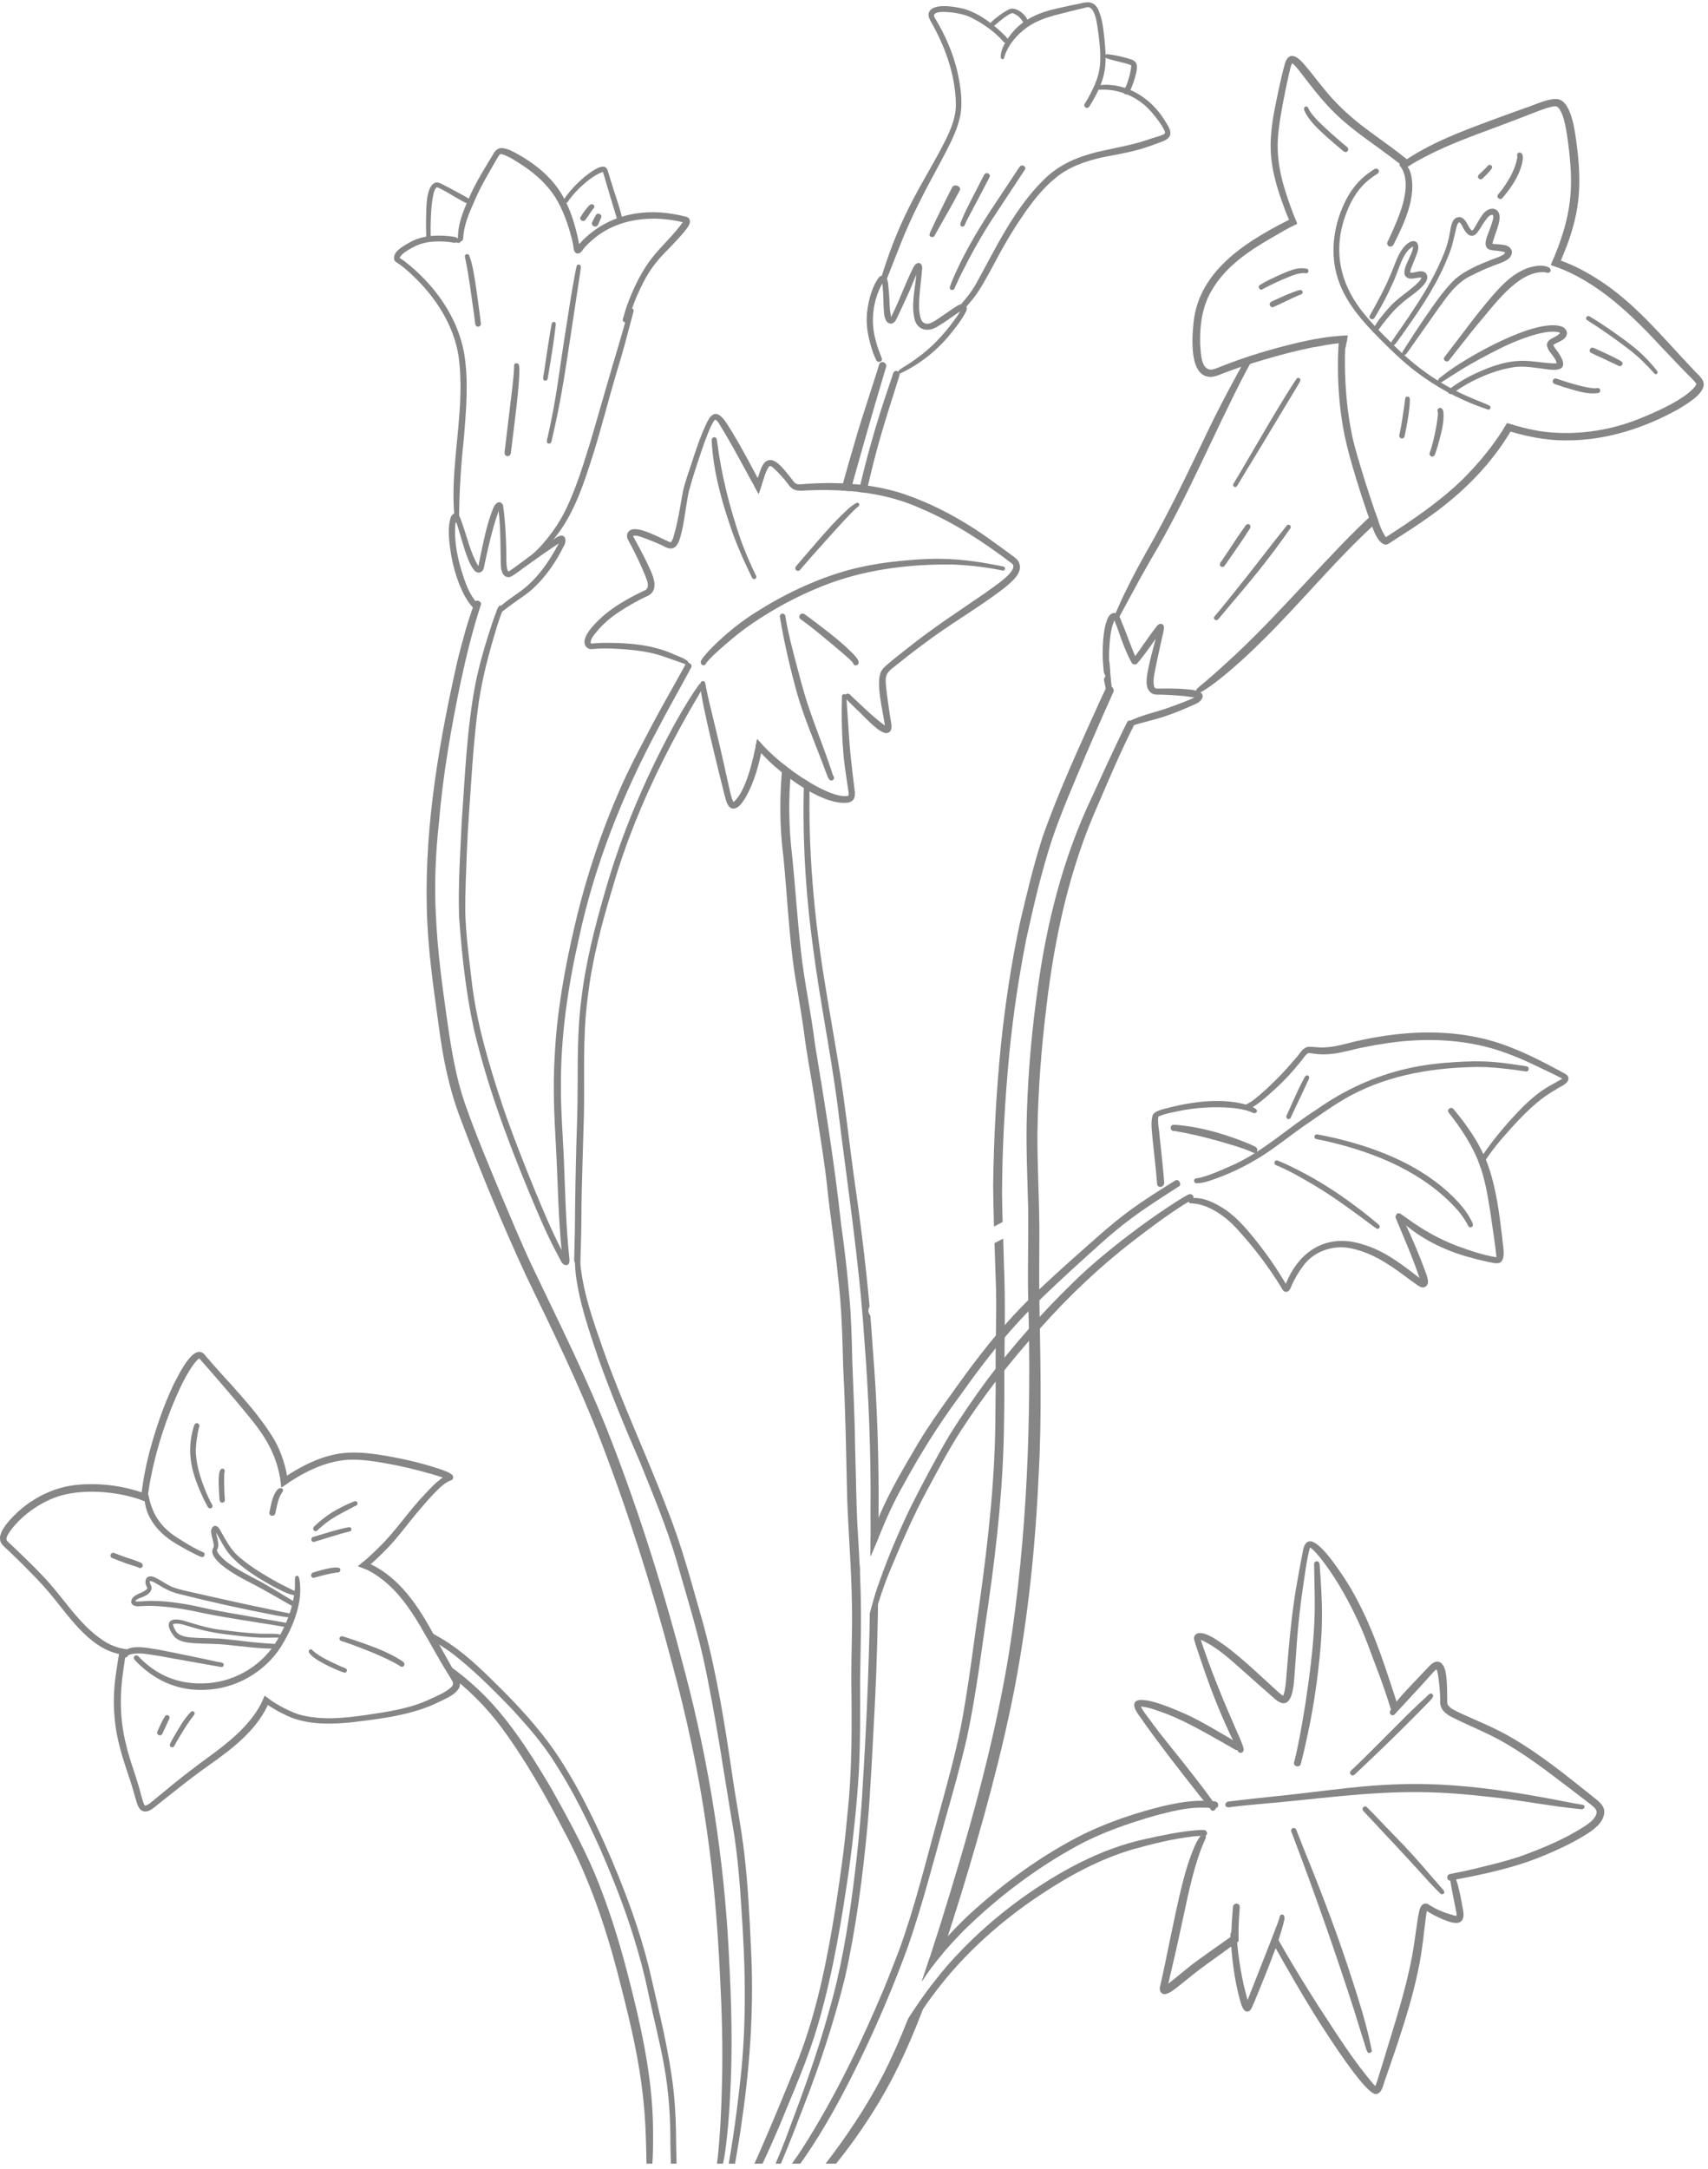 <svg xmlns="http://www.w3.org/2000/svg" width="282" height="358" viewBox="0 0 282 358" fill="none"><g opacity="0.5"><path d="M145.05 253.812C145.052 252.703 145.051 251.595 145.048 250.487C145.141 241.078 144.846 231.673 144.077 222.294C143.969 220.582 143.842 218.871 143.699 217.162C143.647 217.105 143.599 217.043 143.559 216.977C143.391 216.702 143.338 216.365 143.412 216.051C143.444 215.913 143.498 215.788 143.571 215.676C142.905 208.203 141.939 200.761 140.867 193.333C140.096 187.621 139.485 181.888 138.529 176.201C137.761 171.444 136.897 166.705 136.138 161.946C134.381 151.121 133.411 140.126 133.68 129.158C133.57 129.091 133.47 129.028 133.377 128.97C133.172 128.844 132.967 128.716 132.763 128.586C132.425 137.903 132.98 147.255 134.249 156.486C135.359 165.099 137.121 173.613 138.26 182.223C139.803 194.99 141.811 207.711 142.667 220.551C143.434 230.206 143.817 239.883 143.727 249.569C143.744 252.019 143.747 254.467 143.735 256.917C144.169 255.879 144.617 254.849 145.05 253.812Z" fill="#0D0D0D"></path><path d="M128.92 357.15C130.303 353.982 131.504 350.737 132.755 347.515C135.436 340.628 137.744 333.592 139.515 326.415C141.357 318.167 142.44 309.765 143.231 301.357C143.793 294.784 144.068 288.192 144.429 281.605C144.773 274.951 144.939 268.292 145.01 261.631C144.852 262.095 144.698 262.558 144.549 263.024C144.215 264.12 143.925 265.23 143.622 266.336C143.44 275.589 143.056 284.836 142.479 294.075C142.171 299.95 141.598 305.807 140.841 311.641C139.95 318.526 138.801 325.396 136.844 332.066C134.879 339.276 132.251 346.274 129.629 353.264C129.126 354.57 128.595 355.863 128.049 357.15H128.92Z" fill="#0D0D0D"></path><path d="M137.925 315.05C136.576 323.409 134.932 331.784 131.88 339.708C129.84 344.796 127.758 349.87 125.564 354.894C125.232 355.647 124.898 356.397 124.562 357.148H125.901C126.853 355.13 127.758 353.089 128.636 351.037C130.941 345.399 133.446 339.814 135.124 333.947C137.568 325.529 138.99 316.855 140.233 308.189C140.922 303.009 141.478 297.807 141.794 292.59C142.063 287.513 142.021 282.429 142.004 277.348C142.081 272.215 142.252 267.081 142.068 261.948C141.987 258.308 141.715 254.677 141.524 251.043C141.361 247.264 141.323 243.481 141.203 239.7C141.148 234.709 140.907 229.724 140.717 224.738C140.631 221.083 140.556 217.425 140.207 213.783C139.883 209.895 139.427 206.022 138.878 202.16C137.813 192.181 136.191 182.279 134.559 172.379C133.93 167.169 132.773 162.038 132.218 156.818C131.644 151.711 131.326 146.581 130.812 141.468C130.229 136.706 130.136 131.892 130.619 127.116C130.145 126.768 129.68 126.409 129.223 126.039C128.685 131.213 128.688 136.435 129.359 141.606C129.985 148 130.262 154.437 131.211 160.796C131.877 164.676 132.521 168.555 133.026 172.46C133.625 176.386 134.38 180.286 134.91 184.222C135.47 188.016 136.129 191.798 136.54 195.614C137.052 200.653 137.872 205.654 138.353 210.697C138.972 215.74 139.087 220.816 139.221 225.89C139.612 233.027 139.696 240.176 139.873 247.322C140.086 253.242 140.59 259.149 140.663 265.074C140.74 269.041 140.549 273.01 140.56 276.978C140.649 284.637 140.723 292.312 139.865 299.936C139.424 304.998 138.698 310.029 137.925 315.05Z" fill="#0D0D0D"></path><path d="M99.172 237.786C103.765 249.732 107.632 261.959 110.902 274.332C113.347 283.339 115.335 292.477 116.648 301.72C117.828 309.737 118.474 317.821 118.869 325.911C119.185 331.956 119.368 338.011 119.197 344.063C119.108 348.058 118.924 352.054 118.514 356.03C118.476 356.404 118.428 356.777 118.373 357.149H119.373C119.543 356.404 119.672 355.65 119.77 354.893C120.143 352.059 120.383 349.208 120.523 346.355C120.989 338.447 120.774 330.525 120.343 322.62C119.564 306.889 117.117 291.254 113.096 276.027C109.718 262.943 105.683 250.017 100.79 237.418C97.022 227.696 92.329 218.381 87.847 208.979C86.013 205.083 84.371 201.102 82.692 197.137C80.697 192.327 78.659 187.531 76.927 182.617C75.171 177.719 74.409 172.557 73.689 167.426C72.928 162.125 72.249 156.805 71.987 151.453C71.672 146.208 71.907 140.958 72.478 135.739C73.115 127.96 74.466 120.26 76.055 112.624C76.984 108.271 78.049 103.938 79.431 99.71C79.439 99.255 78.787 98.971 78.45 99.274C77.251 102.384 76.385 105.666 75.564 108.907C72.549 122.247 70.156 135.896 70.46 149.618C70.576 156.267 71.535 162.857 72.454 169.432C73.114 174.636 74.171 179.794 76.046 184.705C79.365 193.477 82.963 202.152 86.9 210.664C91.222 219.598 95.602 228.518 99.172 237.786Z" fill="#0D0D0D"></path><path d="M115.678 112.754C115.659 113.206 115.685 113.658 115.737 114.109C115.902 113.762 116.067 113.414 116.233 113.067C116.28 112.944 116.355 112.829 116.415 112.71C116.398 112.667 116.377 112.626 116.353 112.587C116.163 112.313 115.743 112.443 115.678 112.754Z" fill="#0D0D0D"></path><path d="M93.532 208.831C94.02 208.742 94.043 208.27 94.013 207.864C93.963 207.151 93.867 206.441 93.814 205.728C93.705 204.45 93.607 203.171 93.537 201.889C93.336 198.232 93.237 194.569 93.08 190.909C92.906 187.146 92.6 183.387 92.611 179.617C92.531 171.268 93.748 162.968 95.589 154.84C98.188 142.733 102.805 131.129 108.659 120.239C110.258 117.145 111.997 114.126 113.644 111.057C113.768 110.823 113.896 110.59 114.022 110.356C114.1 110.212 114.197 110.081 114.175 109.908C114.156 109.752 114.06 109.612 113.933 109.522C113.242 109.098 113.067 109.984 112.773 110.425C111.091 113.496 109.321 116.518 107.69 119.616C106.222 122.401 104.736 125.178 103.386 128.022C99.671 135.997 96.846 144.383 94.854 152.949C93.183 160.096 91.891 167.354 91.565 174.696C91.295 179.372 91.492 184.055 91.763 188.725C92.097 194.592 92.146 200.481 92.717 206.332C91.074 203.154 89.703 199.844 88.329 196.543C86.451 191.91 84.588 187.265 82.98 182.529C80.721 175.708 78.635 168.772 77.839 161.606C77.415 157.898 76.907 154.189 76.817 150.453C76.799 147.147 76.961 143.841 77.081 140.538C77.222 136.676 77.559 132.825 77.798 128.968C78.064 125.026 78.365 121.082 78.88 117.163C79.368 113.137 80.35 109.198 81.487 105.311C81.816 104.167 82.158 103.025 82.556 101.902C82.715 101.442 82.888 100.986 83.042 100.523C83.114 100.355 83.05 100.146 82.896 100.045C82.724 99.922 82.466 99.922 82.337 100.106C82.26 100.217 82.207 100.344 82.152 100.467C81.851 101.166 81.598 101.886 81.351 102.605C80.229 105.981 79.195 109.397 78.491 112.887C77.06 120.399 76.778 128.061 76.231 135.672C75.981 140.877 75.633 146.093 75.795 151.304C76.244 157.524 76.905 163.762 78.238 169.86C80.374 178.966 83.627 187.765 87.19 196.399C88.573 199.717 89.948 203.046 91.605 206.239C91.844 206.695 92.082 207.151 92.325 207.605C92.611 208.108 92.842 208.868 93.532 208.831Z" fill="#0D0D0D"></path><path d="M152.184 327.078C152.724 326.245 153.287 325.428 153.89 324.638C154.425 323.93 154.98 323.238 155.551 322.56C156.669 319.126 157.73 315.676 158.814 312.247C162.18 301.186 165.292 290.029 167.513 278.677C169.726 267.095 170.951 255.343 171.481 243.567C172.049 233.64 171.747 223.696 171.593 213.762C171.551 209.94 171.619 206.12 171.599 202.298C171.556 197.204 171.258 192.114 171.287 187.019C171.387 180.037 171.923 173.067 172.775 166.137C174.127 154.667 176.602 143.241 181.359 132.671C183.148 128.49 184.929 124.302 186.968 120.236C187.096 119.981 187.269 119.761 187.188 119.468C187.087 119.042 186.43 118.682 186.133 119.142C184.043 123.276 182.16 127.511 180.218 131.716C175.527 141.594 172.825 152.297 171.345 163.102C170.388 169.837 169.771 176.623 169.554 183.423C169.355 188.794 169.634 194.165 169.756 199.535C169.826 204.523 169.639 209.512 169.764 214.501C170.314 234.031 169.625 253.637 166.573 272.957C164.066 288.292 159.762 303.261 155.13 318.072C154.171 321.074 153.21 324.088 152.184 327.078Z" fill="#0D0D0D"></path><path d="M138.035 357.15C138.18 356.97 138.325 356.789 138.469 356.608C141.233 353.141 143.725 349.46 145.934 345.615C149.199 339.899 151.68 333.821 153.849 327.619C152.464 329.441 151.163 331.325 149.932 333.256C148.621 336.616 147.166 339.916 145.472 343.107C142.854 348.055 139.72 352.715 136.309 357.151H138.035V357.15Z" fill="#0D0D0D"></path><path d="M132.12 357.149C132.284 356.925 132.45 356.702 132.611 356.475C136.298 351.204 139.311 345.497 142.129 339.727C145.052 333.694 147.658 327.506 149.947 321.206C152.284 314.438 154.065 307.496 155.991 300.606C157.292 295.999 158.607 291.392 159.666 286.723C161.244 279.356 162.107 271.858 163.229 264.414C164.649 254.464 165.708 244.451 165.775 234.393C165.829 231.823 165.823 229.252 165.817 226.683C165.859 220.712 166.019 214.741 165.754 208.773C165.724 207.333 165.678 205.892 165.63 204.453C165.151 204.7 164.673 204.948 164.195 205.196C164.264 207.26 164.339 209.324 164.405 211.388C164.594 216.154 164.362 220.922 164.384 225.691C164.399 228.225 164.391 230.759 164.347 233.293C164.343 243.547 163.225 253.751 161.822 263.898C160.787 270.944 159.98 278.031 158.645 285.03C157.669 289.859 156.345 294.613 155.037 299.362C152.952 306.916 151.127 314.565 148.436 321.935C147.586 324.156 146.726 326.372 145.814 328.57C142.005 337.597 137.699 346.459 132.418 354.724C131.88 355.543 131.324 356.351 130.75 357.147H132.12V357.149Z" fill="#0D0D0D"></path><path d="M164.782 202.113C165.035 201.982 165.288 201.851 165.541 201.721C165.492 200.139 165.453 198.557 165.44 196.975C165.475 189.263 165.916 181.554 166.646 173.879C167.274 167.514 168.219 161.174 169.464 154.903C170.663 149.474 171.916 144.045 173.636 138.755C175.291 133.86 177.376 129.127 179.377 124.369C180.826 120.968 182.313 117.581 183.828 114.211C184.031 113.685 183.459 113.033 182.916 113.217C182.699 113.298 182.633 113.505 182.543 113.7C182.198 114.447 181.848 115.191 181.499 115.936C178.197 123.258 174.806 130.569 172.14 138.154C170.644 142.811 169.51 147.578 168.393 152.339C166.976 158.974 165.965 165.704 165.263 172.452C164.491 180.163 164.074 187.912 163.975 195.662C163.991 197.929 164.042 200.196 164.109 202.462C164.333 202.346 164.557 202.23 164.782 202.113Z" fill="#0D0D0D"></path><path d="M138.852 80.959C139.367 80.986 139.882 81.021 140.396 81.064C141.205 78.173 142.032 75.287 142.844 72.398C143.981 68.4 145.15 64.395 146.343 60.422C146.366 59.908 145.654 59.521 145.282 59.932C145.112 60.151 145.089 60.45 144.99 60.703C144.668 61.718 144.347 62.732 144.023 63.746C143.196 66.328 142.342 68.901 141.561 71.497C140.631 74.642 139.722 77.795 138.852 80.959Z" fill="#0D0D0D"></path><path d="M141.961 80.365C141.897 80.644 141.833 80.922 141.77 81.201C142.19 81.249 142.609 81.305 143.026 81.365C143.781 78.047 144.588 74.743 145.557 71.481C146.256 69.052 147.046 66.653 147.794 64.24C148.003 63.548 148.225 62.861 148.442 62.173C148.485 62.039 148.547 61.903 148.536 61.758C148.514 61.443 148.215 61.187 147.898 61.224C147.41 61.292 147.429 61.891 147.265 62.252C146.862 63.474 146.432 64.689 146.031 65.912C144.476 70.669 143.1 75.487 141.961 80.365Z" fill="#0D0D0D"></path><path d="M82.715 285.034C86.79 290.533 90.16 296.516 93.301 302.585C97.187 309.851 99.875 317.688 101.964 325.642C103.505 331.641 105.053 337.66 105.883 343.806C106.3 346.857 106.557 349.929 106.641 353.008C106.677 354.388 106.731 355.769 106.741 357.149H107.712C107.856 355.08 107.832 353.001 107.818 350.929C107.667 342.318 105.711 333.885 103.564 325.584C102.115 320.027 100.386 314.524 98.179 309.219C96.116 304.387 93.575 299.775 91.011 295.194C88.368 290.717 85.601 286.267 82.221 282.304C79.516 279.115 76.322 276.335 72.838 274.029C72.724 273.959 72.609 273.89 72.494 273.822C72.711 274.189 72.929 274.553 73.15 274.912C73.406 275.356 73.673 275.792 73.939 276.231C77.233 278.773 80.228 281.692 82.715 285.034Z" fill="#0D0D0D"></path><path d="M84.392 281.96C87.103 284.905 89.753 287.929 91.849 291.352C94.667 295.773 96.986 300.485 99.129 305.262C101.191 310.013 103.113 314.838 104.637 319.792C105.583 322.836 106.416 325.915 107.048 329.042C107.914 333.115 108.975 337.149 109.699 341.252C110.428 345.378 110.696 349.558 110.685 353.744C110.708 354.879 110.723 356.014 110.763 357.148H111.706C111.676 356.37 111.658 355.592 111.649 354.815C111.625 350.731 111.513 346.643 110.886 342.601C109.996 336.552 108.473 330.616 107.116 324.661C105.61 318.657 103.474 312.837 101.064 307.142C98.639 301.484 95.987 295.892 92.671 290.697C89.981 286.461 86.627 282.695 83.103 279.139C80.305 276.362 77.51 273.526 74.232 271.31C72.754 270.326 71.2 269.469 69.588 268.736C69.899 269.265 70.205 269.797 70.508 270.33C72.023 271.118 73.477 272.019 74.843 273.051C78.27 275.736 81.364 278.835 84.392 281.96Z" fill="#0D0D0D"></path><path d="M149.933 333.255C148.974 335.713 147.938 338.139 146.787 340.513C150.036 335.036 153.415 329.595 157.681 324.847C161.888 320.155 166.748 316.081 172.005 312.617C176.673 309.526 181.659 306.841 187.051 305.258C190.3 304.345 193.598 303.531 196.953 303.136C197.558 303.078 198.164 303.029 198.772 303.042C198.929 303.044 199.071 303.021 199.181 302.899C199.358 302.702 199.313 302.39 199.125 302.218C198.915 302.022 198.612 302.086 198.35 302.078C198.016 302.081 197.681 302.101 197.347 302.127C194.585 302.368 191.863 302.95 189.159 303.544C181.652 305.16 174.84 308.946 168.635 313.368C164.132 316.617 159.988 320.349 156.334 324.531C153.99 327.281 151.873 330.211 149.933 333.255Z" fill="#0D0D0D"></path><path d="M153.46 323.26C153.044 324.535 152.62 325.809 152.184 327.078C152.724 326.245 153.287 325.428 153.89 324.638C155.483 322.53 157.254 320.562 159.105 318.68C164.693 313.198 171.009 308.403 177.89 304.66C181.912 302.467 186.279 300.995 190.662 299.709C193.162 299.061 195.743 298.374 198.339 298.374C199.004 298.381 199.671 298.401 200.334 298.452C200.603 298.499 200.936 298.49 201.074 298.208C201.229 297.916 201.084 297.535 200.788 297.398C200.399 297.28 199.969 297.325 199.564 297.283C197.025 297.093 194.515 297.565 192.048 298.12C187.565 299.221 183.146 300.704 178.984 302.708C171.952 306.222 165.546 310.928 159.781 316.254C157.512 318.427 155.351 320.745 153.46 323.26Z" fill="#0D0D0D"></path><path d="M191.568 327.749C191.339 328.385 191.574 329.219 192.38 329.162C193.247 329.004 193.926 328.323 194.626 327.827C196.199 326.55 197.765 325.26 199.419 324.087C201.107 322.876 202.795 321.663 204.468 320.432C204.469 319.89 204.475 319.348 204.486 318.806C202.193 320.44 199.871 322.033 197.6 323.698C195.969 324.867 194.488 326.226 192.892 327.44C193.666 324.163 194.421 320.881 195.119 317.587C196.002 313.607 196.747 309.576 198.119 305.727C198.397 304.905 198.774 304.12 199.103 303.323C199.165 302.721 198.473 302.638 198.17 303.102C197.432 304.088 197.022 305.276 196.575 306.412C196.003 307.976 195.56 309.582 195.155 311.195C194.482 313.824 193.957 316.488 193.388 319.142C192.894 321.42 192.467 323.713 191.964 325.989C191.837 326.578 191.7 327.162 191.568 327.749Z" fill="#0D0D0D"></path><path d="M200.301 298.899C201.358 298.577 200.25 297.405 199.923 296.888C199.553 296.371 199.178 295.858 198.797 295.348C196.748 292.671 194.657 290.026 192.538 287.404C191.755 286.42 190.972 285.435 190.23 284.419C189.6 283.515 188.845 282.674 188.358 281.682C189.766 281.81 191.355 282.442 192.752 282.956C196.333 284.398 199.663 286.375 203.014 288.274C203.349 288.462 203.671 288.677 204.008 288.856C204.299 288.969 204.641 288.81 204.775 288.538C204.94 288.23 204.756 287.906 204.456 287.775C203.887 287.427 203.311 287.089 202.735 286.75C200.497 285.447 198.272 284.102 195.921 283.01C194.583 282.415 188.211 279.519 187.367 281.025C186.876 281.951 188.31 283.367 188.758 284.166C191.68 288.259 194.772 292.232 197.889 296.178C198.525 297.014 199.251 297.78 199.863 298.631C199.932 298.809 200.108 298.921 200.301 298.899Z" fill="#0D0D0D"></path><path d="M204.879 289.331C205.457 289.222 205.387 288.677 205.218 288.246C204.891 287.267 204.44 286.335 204.029 285.391C201.916 280.566 199.896 275.67 198.25 270.673C201.053 271.904 203.306 274.095 205.579 276.093C207.105 277.48 208.663 278.831 210.216 280.188C213.01 282.882 213.542 279.269 213.689 277.033C213.862 274.978 213.98 272.92 214.134 270.864C214.356 268.009 214.668 265.161 215.077 262.327C215.446 260.032 215.671 257.685 216.284 255.443C216.543 255.567 216.771 255.79 216.977 255.993C217.584 256.626 218.136 257.313 218.659 258.018C219.511 259.168 220.308 260.358 221.048 261.584C222.859 264.605 224.426 267.776 225.687 271.065C227.022 274.682 228.472 278.264 229.58 281.96C229.748 282.462 230.484 282.428 230.715 281.995C230.814 281.826 230.809 281.635 230.742 281.456C230.351 280.122 229.906 278.803 229.463 277.486C227.497 271.449 225.26 265.429 221.719 260.117C220.652 258.556 218.347 255.07 216.632 254.461C215.592 254.184 215.238 255.248 215.114 256.067C214.843 257.418 214.586 258.772 214.35 260.131C213.23 265.946 212.784 271.852 212.303 277.746C212.213 278.47 212.15 279.217 211.858 279.894C211.838 279.917 211.848 279.915 211.82 279.9C211.556 279.748 211.327 279.541 211.099 279.34C208.272 276.793 205.542 274.119 202.506 271.816C201.451 271.1 198.399 268.656 197.298 269.913C197.114 270.157 197.108 270.452 197.188 270.738C197.483 271.763 197.839 272.77 198.18 273.78C199.788 278.643 201.655 283.427 203.941 288.014C204.081 288.323 204.231 288.631 204.341 288.951C204.387 289.201 204.629 289.361 204.879 289.331Z" fill="#0D0D0D"></path><path d="M239.535 310.394C244.963 309.401 250.414 308.254 255.493 306.039C257.129 305.351 258.74 304.597 260.295 303.739C261.563 303.012 262.875 302.295 263.897 301.233C264.628 300.46 265.202 299.267 264.67 298.237C264.172 297.346 263.233 296.823 262.484 296.165C258.365 292.867 254.23 289.543 249.662 286.878C246.978 285.279 244.066 284.131 241.23 282.84C240.479 282.439 239.568 282.149 239.054 281.435C238.882 281.09 238.966 280.682 238.941 280.311C238.919 278.927 238.949 277.53 238.698 276.163C238.587 275.252 238.012 273.92 236.881 274.36C236.214 274.645 235.782 275.274 235.276 275.767C234.807 276.258 234.34 276.753 233.869 277.244C232.459 278.744 230.994 280.217 229.798 281.897C229.616 282.2 229.322 282.606 229.564 282.95C229.712 283.141 229.979 283.179 230.185 283.061C232.165 280.897 234.209 278.759 236.16 276.557C236.487 276.213 236.787 275.823 237.168 275.538C237.332 275.874 237.383 276.262 237.451 276.628C237.651 277.96 237.765 279.308 237.792 280.654C237.645 282.096 238.633 282.904 239.811 283.487C242.824 285.001 245.997 286.198 248.887 287.952C253.118 290.443 256.946 293.536 260.857 296.487C261.403 296.904 261.949 297.321 262.49 297.744C262.954 298.146 263.666 298.534 263.61 299.236C263.417 300.24 262.472 300.866 261.691 301.419C258.375 303.555 254.702 305.092 251.001 306.423C248.462 307.277 245.849 307.885 243.249 308.519C241.962 308.833 240.659 309.091 239.36 309.336C238.746 309.538 238.814 310.455 239.535 310.394Z" fill="#0D0D0D"></path><path d="M239.222 310.013C239.141 310.052 239.067 310.114 239.033 310.193C239.127 310.326 239.295 310.414 239.534 310.393C239.62 310.377 239.706 310.362 239.792 310.346C239.763 310.041 239.622 309.85 239.222 310.013Z" fill="#0D0D0D"></path><path d="M203.372 317.397C203.3 318.708 203.259 320.02 203.238 321.332C203.649 321.033 204.058 320.733 204.468 320.432C204.47 318.643 204.525 316.853 204.669 315.066C204.7 314.818 204.732 314.526 204.511 314.351C204.26 314.138 203.865 314.2 203.674 314.462C203.542 314.648 203.569 314.881 203.542 315.097C203.477 315.863 203.418 316.63 203.372 317.397Z" fill="#0D0D0D"></path><path d="M261.124 298.649C261.332 298.652 261.547 298.545 261.604 298.333C261.668 298.104 261.49 297.918 261.268 297.901C260.184 297.736 259.107 297.51 258.027 297.311C255.09 296.741 252.145 296.204 249.186 295.76C243.096 294.845 236.935 294.287 230.772 294.529C225.179 294.683 219.638 295.496 214.085 296.125C211.219 296.459 208.346 296.719 205.479 297.056C204.681 297.148 203.882 297.242 203.085 297.344C202.93 297.362 202.759 297.366 202.615 297.436C202.362 297.559 202.204 297.887 202.379 298.14C202.683 298.524 203.275 298.217 203.687 298.224C205.14 298.042 206.6 297.922 208.056 297.78C216.814 297.055 225.545 295.723 234.35 295.816C238.269 295.842 242.179 296.176 246.071 296.618C251.108 297.139 256.085 298.175 261.124 298.649Z" fill="#0D0D0D"></path><path d="M227.274 345.65C228.28 345.416 228.364 344.011 228.723 343.207C229.411 341.157 230.152 339.125 230.822 337.069C232.101 333.175 233.317 329.253 234.142 325.236C234.832 322.087 235.093 318.872 235.519 315.684C235.522 315.669 235.558 315.442 235.566 315.442C235.602 315.465 235.638 315.487 235.673 315.511C236.752 316.158 239.766 317.8 240.933 317.332C241.835 316.959 241.673 315.827 241.514 315.049C241.236 313.467 240.945 311.88 240.456 310.348C240.358 310.063 240.247 309.697 239.979 309.52C239.704 309.328 239.262 309.498 239.245 309.849C239.236 309.978 239.287 310.108 239.384 310.194C239.427 310.337 239.449 310.474 239.48 310.618C239.763 312.324 240.132 314.014 240.458 315.711C240.481 315.878 240.52 316.08 240.468 316.24C240.329 316.241 240.194 316.21 240.06 316.176C239.27 315.95 238.485 315.691 237.727 315.372C237.093 315.099 236.487 314.771 235.913 314.389C235.783 314.302 235.647 314.221 235.488 314.202C234.361 314.156 234.305 315.653 234.124 316.466C233.883 317.935 233.705 319.413 233.476 320.885C232.619 326.638 230.847 332.191 229.157 337.74C228.627 339.485 228.099 341.231 227.546 342.969C227.404 343.417 227.272 343.872 227.088 344.304C227.083 344.343 227.07 344.346 227.049 344.313C226.973 344.244 226.901 344.17 226.83 344.096C223.392 340.101 220.604 335.6 217.721 331.201C215.812 328.204 213.934 325.184 212.153 322.109C211.823 321.532 211.491 320.955 211.166 320.375C211.042 320.126 210.9 319.822 210.581 319.807C210.267 319.78 209.991 320.046 210.007 320.363C210.085 320.75 210.369 321.067 210.534 321.422C212.641 325.18 214.795 328.912 217.061 332.578C218.263 334.469 225.556 346.127 227.274 345.65Z" fill="#0D0D0D"></path><path d="M206.286 331.941C206.731 331.527 206.883 330.877 207.143 330.341C207.738 328.9 208.331 327.457 208.908 326.009C209.976 323.295 211.072 320.58 211.838 317.762C211.916 317.291 212.288 316.484 211.914 316.104C211.737 315.959 211.466 316.007 211.345 316.2C211.241 316.553 211.151 316.918 211.016 317.267C209.418 321.493 207.719 325.682 206.08 329.893C206.063 329.933 205.996 330.124 205.982 330.122C205.973 330.121 205.943 329.996 205.94 329.983C205.027 326.731 204.467 323.374 204.204 320.008C204.151 319.664 204.261 319.274 204.075 318.966C203.911 318.747 203.586 318.699 203.367 318.865C203.143 319.025 203.152 319.312 203.166 319.558C203.371 323.182 203.787 326.838 204.782 330.338C205.002 331.009 205.311 332.414 206.286 331.941Z" fill="#0D0D0D"></path><path d="M226.483 338.471C225.763 334.653 224.577 330.918 223.396 327.217C220.99 319.688 218.175 312.308 215.182 304.995C214.885 304.235 214.582 303.477 214.287 302.715C214.1 302.375 214.102 301.794 213.638 301.73C213.4 301.711 213.188 301.893 213.168 302.129C213.167 302.367 213.314 302.579 213.385 302.803C216.976 312.263 220.335 321.814 223.449 331.442C223.993 333.187 224.53 334.933 225.08 336.676C225.337 337.366 225.444 338.143 225.817 338.775C226.063 339.004 226.496 338.815 226.483 338.471Z" fill="#0D0D0D"></path><path d="M214.64 291.404C214.836 291.144 214.843 290.789 214.944 290.487C215.181 289.526 215.41 288.563 215.621 287.597C216.497 283.744 217.152 279.844 217.617 275.921C217.974 272.875 218.271 269.815 218.264 266.746C218.287 263.942 218.092 261.142 217.879 258.348C217.854 258.143 217.844 257.912 217.655 257.786C217.448 257.647 217.145 257.712 217.016 257.926C216.898 258.237 217.011 258.603 216.981 258.933C217.021 261.867 217.148 264.8 217.009 267.734C216.805 272.249 216.199 276.737 215.534 281.205C215.15 283.551 214.76 285.896 214.279 288.225C214.116 289.007 213.947 289.789 213.747 290.563C213.708 290.758 213.61 290.949 213.653 291.15C213.752 291.573 214.347 291.714 214.64 291.404Z" fill="#0D0D0D"></path><path d="M223.384 293.062C223.743 292.964 223.959 292.598 224.243 292.375C224.888 291.767 225.522 291.147 226.171 290.543C229.531 287.376 232.802 284.114 236.03 280.813C236.215 280.603 236.414 280.399 236.557 280.157C236.736 279.876 236.505 279.475 236.163 279.536C235.808 279.66 235.547 280.101 235.239 280.331C233.897 281.553 232.584 282.805 231.313 284.101C228.762 286.652 226.232 289.224 223.638 291.73C223.406 291.992 223.061 292.18 222.912 292.501C222.819 292.796 223.082 293.096 223.384 293.062Z" fill="#0D0D0D"></path><path d="M238.145 312.673C238.607 312.555 238.506 312.125 238.209 311.87C237.67 311.239 237.109 310.627 236.571 309.995C234.491 307.535 232.344 305.13 230.076 302.841C228.555 301.32 227.112 299.691 225.576 298.204C225.2 298.036 224.799 298.488 225.021 298.842C225.125 299 225.28 299.122 225.405 299.266C228.459 302.534 231.535 305.784 234.543 309.094C235.384 310.034 236.225 310.975 237.113 311.871C237.328 312.084 237.537 312.303 237.76 312.507C237.863 312.608 237.996 312.691 238.145 312.673Z" fill="#0D0D0D"></path><path d="M186.93 119.848C187.069 119.836 187.148 119.694 187.28 119.675C188.416 119.328 189.573 119.057 190.715 118.733C193.031 118.094 195.26 117.181 197.44 116.176C198.16 115.893 199.094 114.951 198.209 114.296C197.251 113.776 196.078 113.803 195.014 113.702C193.788 113.644 192.557 113.643 191.329 113.655C191.039 113.669 190.669 113.695 190.562 113.351C190.395 112.721 190.46 112.043 190.561 111.406C190.91 109.503 191.347 107.617 191.758 105.727C191.888 104.979 192.18 104.238 192.182 103.477C192.065 102.822 191.36 102.844 191.019 103.329C189.59 105.147 188.33 107.1 186.96 108.96C186.746 109.38 187.239 109.854 187.651 109.625C188.76 108.388 189.834 106.812 190.805 105.446C190.372 107.138 189.886 108.82 189.552 110.536C189.328 111.833 188.878 113.812 190.336 114.533C190.893 114.75 191.506 114.623 192.088 114.672C193.611 114.733 195.138 114.822 196.648 115.043C196.805 115.071 196.963 115.093 197.121 115.123C197.199 115.121 197.214 115.131 197.165 115.152C195.912 115.761 194.579 116.201 193.275 116.687C191.181 117.492 188.94 117.899 186.895 118.828C186.694 118.937 186.48 119.103 186.455 119.35C186.418 119.627 186.639 119.9 186.93 119.848Z" fill="#0D0D0D"></path><path d="M182.847 111.482C183.412 111.363 183.233 110.75 183.197 110.333C183.113 109.403 183.094 108.467 183.125 107.534C183.228 105.834 183.288 104.061 183.958 102.472C183.981 102.389 184.002 102.395 184.024 102.489C184.37 103.288 184.636 104.119 184.934 104.936C185.479 106.482 186.073 108.015 186.875 109.446C187.089 109.814 187.695 109.682 187.728 109.254C187.683 108.659 187.312 108.132 187.118 107.574C186.391 105.774 185.751 103.939 184.982 102.156C184.364 100.579 183.175 101.061 182.739 102.449C182.334 103.558 182.208 104.747 182.123 105.918C182.034 107.3 182.034 108.687 182.163 110.066C182.258 110.564 182.093 111.539 182.847 111.482Z" fill="#0D0D0D"></path><path d="M183.34 114.626C183.955 114.445 183.52 113.519 183.483 113.073C183.413 112.736 183.331 112.401 183.257 112.064C183.227 111.936 183.17 111.826 183.062 111.745C182.746 111.497 182.249 111.758 182.27 112.158C182.279 112.322 182.329 112.484 182.355 112.646C182.498 113.174 182.631 114.64 183.34 114.626Z" fill="#0D0D0D"></path><path d="M183.243 114.555C183.629 114.466 183.649 114.154 183.572 113.829C183.513 113.011 183.404 112.198 183.342 111.381C183.28 110.728 183.267 110.065 183.198 109.415C183.094 109.03 182.516 109.004 182.378 109.38C182.33 110.398 182.491 111.442 182.533 112.467C182.572 112.984 182.608 113.504 182.694 114.016C182.713 114.312 182.916 114.606 183.243 114.555Z" fill="#0D0D0D"></path><path d="M184.23 101.225C184.018 102.062 183.977 102.877 184.67 102.877C184.683 102.877 184.697 102.877 184.709 102.876C184.91 102.842 185.075 102.693 185.131 102.506C185.082 102.388 185.032 102.271 184.981 102.154C184.777 101.634 184.511 101.338 184.23 101.225Z" fill="#0D0D0D"></path><path d="M197.574 113.744C197.481 113.862 197.444 114.049 197.518 114.187C197.591 114.326 197.75 114.391 197.9 114.392C197.906 114.392 197.911 114.391 197.917 114.391C198.61 114.165 199.196 113.668 199.805 113.277C200.991 112.443 202.107 111.515 203.211 110.578C205.901 108.289 208.42 105.806 210.873 103.268C216.422 97.539 221.608 91.321 227.566 85.999C227.431 85.615 227.301 85.23 227.162 84.853C227.123 84.738 227.083 84.623 227.044 84.508C223.145 87.996 219.587 91.926 216.021 95.686C212.103 99.877 208.202 104.092 204.017 108.021C202.455 109.484 200.866 110.919 199.243 112.314C198.695 112.797 198.097 113.233 197.574 113.744Z" fill="#0D0D0D"></path><path d="M256.793 72.614C256.779 72.621 256.766 72.629 256.754 72.638C256.929 72.648 257.104 72.659 257.28 72.668C257.145 72.559 256.954 72.532 256.793 72.614Z" fill="#0D0D0D"></path><path d="M197.067 53.196C196.814 55.658 196.269 62.222 199.893 62.215C200.795 62.179 201.599 61.732 202.434 61.438C203.683 60.969 204.942 60.53 206.214 60.126C210.806 58.704 215.465 57.398 220.238 56.753C220.93 56.667 221.625 56.598 222.322 56.552C222.392 56.162 222.449 55.769 222.505 55.376C222.367 55.38 222.258 55.386 222.184 55.392C219.43 55.494 216.703 55.989 214.027 56.627C209.772 57.647 205.564 58.906 201.5 60.533C200.923 60.746 200.331 61.075 199.699 60.997C198.221 60.688 198.273 58.084 198.157 56.887C198.061 53.877 198.438 50.746 199.965 48.099C202.158 44.182 205.966 41.554 209.773 39.358C211.215 38.51 212.664 37.668 214.162 36.921C214.013 36.558 213.866 36.192 213.723 35.826C206.418 39.458 197.997 44.309 197.067 53.196Z" fill="#0D0D0D"></path><path d="M211.095 14.877C210.379 18.266 209.624 21.712 209.818 25.194C210.024 28.756 211.194 32.167 212.482 35.467C212.741 36.104 213.01 36.738 213.301 37.363C213.587 37.213 213.874 37.066 214.163 36.922C213.433 35.142 212.771 33.33 212.198 31.494C211.575 29.498 211.115 27.441 210.992 25.348C210.859 23.411 211.073 21.47 211.375 19.558C211.609 18.14 211.861 16.728 212.15 15.321C212.425 13.982 212.702 12.641 213.028 11.314C213.105 11.013 213.195 10.692 213.348 10.432C214.042 10.979 214.544 11.74 215.096 12.425C215.752 13.284 216.415 14.138 217.088 14.983C218.421 16.655 219.861 18.245 221.461 19.667C223.482 21.487 225.711 23.047 227.913 24.635C229.301 25.647 230.676 26.684 232.016 27.765C232.401 27.508 232.795 27.265 233.194 27.031C232.444 26.409 231.682 25.804 230.909 25.213C228.889 23.656 226.772 22.227 224.758 20.662C222.483 18.895 220.393 16.895 218.586 14.65C217.51 13.362 216.522 12.001 215.42 10.734C214.446 9.534 212.9 8.208 212.163 10.435C211.747 11.899 211.423 13.391 211.095 14.877Z" fill="#0D0D0D"></path><path d="M231.139 27.068C231.433 27.298 231.725 27.53 232.016 27.765C233.158 27.003 234.383 26.357 235.594 25.72C239.327 23.782 243.305 22.378 247.238 20.906C249.267 20.156 251.285 19.375 253.302 18.593C254.254 18.223 255.201 17.832 256.203 17.619C256.47 17.56 256.782 17.486 257.046 17.592C258.465 18.431 258.883 23.602 259.108 25.277C259.391 27.975 259.527 30.709 259.165 33.406C258.828 36.138 258.025 38.791 257.03 41.352C256.718 42.152 256.4 42.952 256.06 43.741C256.241 43.801 256.422 43.863 256.6 43.93C256.802 44.002 257.004 44.075 257.203 44.151C257.632 43.201 258.032 42.235 258.419 41.267C259.48 38.619 260.261 35.854 260.588 33.015C260.862 30.497 260.775 27.949 260.511 25.433C260.2 23.143 259.832 17.716 257.715 16.536C256.385 15.789 253.193 17.426 251.721 17.859C250.423 18.338 249.111 18.783 247.815 19.271C242.076 21.402 236.144 23.463 231.139 27.068Z" fill="#0D0D0D"></path><path d="M248.824 69.855C248.622 70.194 248.415 70.531 248.203 70.863C251.67 71.994 255.252 72.766 258.908 72.69C265.319 72.663 271.59 70.621 277.153 67.511C278.494 66.667 281.048 65.255 281.294 63.595C281.361 62.511 280.305 61.861 279.682 61.119C274.565 55.773 269.859 49.826 263.489 45.895C261.316 44.529 258.989 43.362 256.525 42.629C256.374 43.002 256.22 43.374 256.061 43.743C256.242 43.803 256.423 43.865 256.601 43.932C263.839 46.485 269.44 52.015 274.552 57.535C276.039 59.092 277.512 60.661 279.029 62.188C279.309 62.471 279.598 62.751 279.855 63.054C279.956 63.175 280.089 63.32 280.059 63.488C278.651 65.862 272.344 68.505 269.676 69.498C265.088 71.172 260.106 71.836 255.246 71.296C253.912 71.149 252.593 70.872 251.293 70.538C250.468 70.319 249.643 70.094 248.824 69.855Z" fill="#0D0D0D"></path><path d="M220.955 57.672C220.79 61.589 220.969 65.528 221.56 69.404C222.04 72.647 222.935 75.808 223.883 78.939C224.463 80.844 225.076 82.737 225.726 84.62C226.259 85.934 227.214 89.837 228.8 89.898C229.058 89.891 229.266 89.751 229.47 89.608C229.856 89.358 230.245 89.114 230.63 88.864C232.249 87.829 233.858 86.781 235.433 85.68C240.281 82.32 244.673 78.254 248.024 73.379C248.731 72.344 249.393 71.281 250.005 70.189C249.61 70.079 249.215 69.968 248.822 69.853C246.809 73.23 244.3 76.323 241.522 79.093C237.703 82.805 233.273 85.802 228.807 88.671C228.009 87.531 227.639 86.145 227.16 84.852C226.552 83.076 225.961 81.294 225.394 79.507C224.639 77.017 223.829 74.537 223.259 71.998C222.446 68.129 222.097 64.174 222.052 60.224C222.049 59.267 222.052 58.307 222.111 57.352C222.097 56.937 222.26 56.496 222.121 56.096C221.981 55.822 221.634 55.709 221.359 55.849C221.148 55.953 221.043 56.181 221.043 56.407C221.008 56.827 220.977 57.249 220.955 57.672Z" fill="#0D0D0D"></path><path d="M217.623 56.638C217.426 56.852 217.232 57.067 217.037 57.283C217.508 57.191 217.981 57.106 218.454 57.025C218.485 56.992 218.514 56.96 218.545 56.927C218.839 56.71 218.823 56.218 218.443 56.107C218.059 55.994 217.858 56.417 217.623 56.638Z" fill="#0D0D0D"></path><path d="M221.522 56.935C221.495 57.218 221.415 57.72 221.84 57.698C222.135 57.647 222.166 57.308 222.223 57.069C222.342 56.51 222.425 55.944 222.506 55.377C222.368 55.381 222.259 55.387 222.185 55.393C222.022 55.399 221.86 55.407 221.697 55.415C221.63 55.921 221.57 56.428 221.522 56.935Z" fill="#0D0D0D"></path><path d="M184.27 102.414C184.606 102.325 184.714 101.935 184.887 101.673C185.355 100.828 185.804 99.973 186.266 99.125C187.493 96.822 188.754 94.537 190.054 92.274C195.996 82.343 200.344 71.588 205.693 61.348C205.957 60.838 206.272 60.347 206.521 59.833C206.656 59.388 206.094 58.994 205.724 59.295C205.072 60.187 204.595 61.219 204.043 62.183C202.536 64.931 201.095 67.715 199.717 70.531C196.358 77.522 193.055 84.549 189.179 91.274C187.562 94.154 186.019 97.083 184.679 100.104C184.42 100.693 184.159 101.283 183.93 101.886C183.81 102.126 183.977 102.456 184.27 102.414Z" fill="#0D0D0D"></path><path d="M229.627 40.708C230.096 40.649 230.173 40.101 230.384 39.762C230.77 38.983 231.148 38.2 231.5 37.404C232.438 35.244 233.229 32.929 233.175 30.546C233.126 29.257 232.926 27.599 231.69 26.905C231.263 26.696 230.809 27.198 231.249 27.512C233.128 30.152 231.441 34.629 230.277 37.313C229.945 38.067 229.623 38.826 229.262 39.567C229.18 39.76 229.04 39.935 229.028 40.151C229.011 40.475 229.31 40.74 229.627 40.708Z" fill="#0D0D0D"></path><path d="M245.75 67.631C246.064 67.602 246.212 67.183 245.959 66.976C245.118 66.545 244.2 66.253 243.335 65.866C241.243 65.009 239.217 63.987 237.31 62.773C234.556 61.053 232.073 58.946 229.781 56.653C228.2 55.105 226.626 53.539 225.242 51.809C221.033 46.723 219.933 40.881 222.464 34.718C223.259 32.743 224.431 30.877 226.146 29.579C226.507 29.285 226.884 29.011 227.28 28.764C227.659 28.619 227.827 28.142 227.443 27.891C227.011 27.645 226.563 28.215 226.198 28.396C224.329 29.667 222.913 31.489 221.973 33.532C220.15 37.345 219.572 41.862 220.864 45.927C222.115 49.883 224.95 53.059 227.826 55.945C230.087 58.22 232.407 60.464 235.063 62.281C238.329 64.581 241.962 66.395 245.75 67.631Z" fill="#0D0D0D"></path><path d="M239.212 59.524C240.72 57.619 242.194 55.686 243.736 53.807C246.416 50.747 250.671 44.467 255.18 44.949C256.028 45.325 256.392 44.375 255.521 44.053C254.567 43.678 253.498 43.897 252.54 44.146C249.487 45.103 247.363 47.696 245.367 50.056C243.78 51.971 242.281 53.956 240.783 55.942C240.091 56.858 239.388 57.767 238.694 58.682C238.573 58.863 238.367 59.019 238.393 59.259C238.434 59.634 238.959 59.795 239.212 59.524Z" fill="#0D0D0D"></path><path d="M231.913 58.608C232.183 58.532 232.3 58.223 232.475 58.025C233.002 57.296 233.515 56.558 234.034 55.823C235.071 54.359 236.096 52.884 237.133 51.419C238.792 49.113 240.409 46.569 243.117 45.398C244.143 44.864 245.198 44.384 246.28 43.973C247.425 43.434 249.83 43.058 249.607 41.389C249.155 40.145 247.501 40.436 246.447 40.248C246.408 40.238 246.411 40.24 246.413 40.198C246.466 39.803 246.641 39.434 246.76 39.055C247.079 37.914 248.118 35.828 247.259 34.816C246.377 33.967 245.165 34.744 244.646 35.616C244.224 36.218 243.882 36.872 243.507 37.503C243.379 37.692 243.263 37.959 243.048 38.056C242.982 38.053 242.905 37.972 242.864 37.929C242.28 37.258 242.076 36.133 241.134 35.855C239.688 35.649 239.55 37.513 239.358 38.534C239.157 39.669 238.85 40.785 238.408 41.849C237.084 45.156 235.295 48.244 233.309 51.193C232.16 53 230.876 54.733 229.688 56.503C229.614 56.836 230.043 57.094 230.306 56.876C230.951 56.051 231.545 55.177 232.155 54.323C234.92 50.429 237.563 46.387 239.266 41.901C239.912 40.364 240.116 38.699 240.592 37.115C240.893 36.338 241.16 36.84 241.421 37.31C241.806 38.113 242.567 39.439 243.605 38.71C244.241 38.121 244.583 37.283 245.101 36.594C245.441 36.163 245.827 35.406 246.457 35.469C246.493 35.478 246.49 35.49 246.506 35.531C246.619 35.883 246.483 36.261 246.388 36.601C246.176 37.318 245.903 38.015 245.642 38.715C245.303 39.545 244.859 40.908 246.053 41.241C246.85 41.429 247.714 41.355 248.488 41.648C248.538 42.163 246.505 42.732 246.041 42.952C244.034 43.731 242.011 44.617 240.334 45.989C238.211 47.985 236.64 50.496 234.964 52.86C233.999 54.29 233.055 55.734 232.128 57.188C231.981 57.415 231.837 57.644 231.692 57.871C231.603 58.01 231.478 58.151 231.508 58.327C231.543 58.521 231.728 58.629 231.913 58.608Z" fill="#0D0D0D"></path><path d="M227.074 54.956C227.247 54.928 227.349 54.785 227.445 54.653C227.699 54.297 227.951 53.94 228.215 53.592C229.209 52.316 230.238 51.051 231.49 50.022C232.475 49.007 236.837 46.646 235.349 45.024C234.615 44.454 233.652 45.066 232.855 45.02C232.819 44.745 232.923 44.475 233.012 44.22C233.211 43.68 233.444 43.154 233.653 42.62C233.91 41.847 234.436 40.933 234.005 40.14C233.482 39.415 232.522 40.01 232.051 40.502C230.861 41.712 230.421 43.409 229.759 44.927C228.746 47.459 227.404 49.856 226.093 52.228C226.075 52.49 226.297 52.718 226.559 52.703C226.941 52.672 227.044 52.221 227.243 51.959C228.281 50.248 229.187 48.459 229.996 46.629C230.888 44.887 231.495 41.581 233.302 40.7C233.413 42.045 230.509 45.342 232.676 45.974C233.339 46.065 233.995 45.809 234.658 45.807C234.7 45.81 234.681 45.831 234.669 45.873C234.605 46.109 234.436 46.316 234.276 46.496C232.763 48.058 230.791 49.109 229.355 50.763C228.374 51.874 227.386 53.014 226.712 54.345C226.537 54.62 226.738 55.004 227.074 54.956Z" fill="#0D0D0D"></path><path d="M239.58 65.047C239.89 64.946 240.128 64.688 240.408 64.522C241.042 64.09 241.697 63.692 242.363 63.311C244.761 62.015 247.367 60.977 250.076 60.586C251.814 60.372 253.547 60.732 255.269 60.934C258.496 61.468 258.804 60.197 256.975 57.779C256.807 57.523 256.58 57.284 256.481 56.991C256.449 56.91 256.541 56.869 256.595 56.833C257.358 56.394 258.513 56.114 258.709 55.127C258.769 54.608 258.388 54.155 257.942 53.944C253.753 52.293 241.833 59.101 238.35 61.877C238.031 62.18 236.99 62.682 237.617 63.129C237.914 63.251 238.168 62.956 238.414 62.831C239.159 62.356 239.904 61.882 240.649 61.406C242.944 59.945 245.36 58.682 247.789 57.459C249.991 56.357 255.001 54.251 257.369 54.848C257.432 54.874 257.496 54.899 257.54 54.953C257.563 54.982 257.559 54.975 257.553 54.998C257.513 55.064 257.447 55.112 257.388 55.16C256.792 55.757 255.651 55.85 255.417 56.753C255.342 57.708 256.236 58.391 256.668 59.164C256.83 59.411 256.999 59.683 256.997 59.987C254.941 60.007 252.892 59.46 250.824 59.57C247.991 59.709 245.297 60.807 242.78 62.046C241.635 62.634 240.545 63.323 239.501 64.075C239.318 64.206 239.067 64.326 239.049 64.578C239.028 64.865 239.307 65.089 239.58 65.047Z" fill="#0D0D0D"></path><path d="M203.975 80.394C204.185 80.374 204.278 80.179 204.368 80.016C204.844 79.223 205.322 78.432 205.801 77.641C208.65 72.995 211.426 68.305 214.255 63.648C214.41 63.338 214.667 63.053 214.712 62.705C214.7 62.378 214.243 62.243 214.06 62.521C212.921 64.231 211.854 65.99 210.788 67.747C208.732 71.183 206.732 74.653 204.697 78.102C204.376 78.637 204.062 79.176 203.738 79.71C203.506 79.971 203.561 80.399 203.975 80.394Z" fill="#0D0D0D"></path><path d="M200.888 102.372C201.219 102.252 201.379 101.871 201.624 101.634C202.178 100.973 202.734 100.314 203.288 99.651C206.735 95.636 210.076 91.517 213.075 87.156C213.277 86.706 212.652 86.384 212.397 86.82C209.536 90.36 206.823 94.018 203.95 97.549C203.035 98.691 202.123 99.837 201.186 100.96C200.956 101.252 200.689 101.522 200.476 101.824C200.333 102.098 200.591 102.427 200.888 102.372Z" fill="#0D0D0D"></path><path d="M202.149 93.447C203.127 92.039 204.111 90.632 205.078 89.214C205.487 88.609 205.886 87.995 206.275 87.376C206.364 87.233 206.48 87.08 206.468 86.904C206.385 86.386 205.786 86.405 205.588 86.848C204.309 88.607 203.155 90.452 201.93 92.247C201.765 92.58 201.308 92.903 201.42 93.3C201.516 93.603 201.943 93.689 202.149 93.447Z" fill="#0D0D0D"></path><path d="M236.536 75.364C236.797 75.326 236.915 75.085 236.976 74.855C237.133 74.41 237.277 73.96 237.408 73.508C237.879 71.743 238.457 69.927 238.326 68.079C238.312 67.629 237.931 67.062 237.466 67.457C237.344 67.579 237.302 67.775 237.37 67.934C237.441 68.172 237.393 68.436 237.384 68.681C237.197 70.453 236.807 72.205 236.331 73.92C236.242 74.219 236.133 74.512 236.033 74.806C235.948 75.114 236.23 75.403 236.536 75.364Z" fill="#0D0D0D"></path><path d="M231.53 72.377C231.793 72.34 231.914 72.096 231.94 71.856C232.029 71.452 232.108 71.046 232.184 70.64C232.454 69.17 232.722 67.693 232.77 66.196C232.775 66.012 232.806 65.797 232.707 65.632C232.6 65.455 232.361 65.398 232.185 65.506C232.065 65.577 231.998 65.712 232.002 65.85C231.966 66.187 231.914 66.522 231.872 66.858C231.637 68.456 231.413 70.059 231.079 71.641C230.935 71.998 231.096 72.414 231.53 72.377Z" fill="#0D0D0D"></path><path d="M208.323 47.809C209.717 47.044 211.167 46.367 212.646 45.77C213.603 45.388 214.638 44.951 215.685 45.107C216.134 45.08 216.17 44.45 215.733 44.349C214.141 44.023 212.577 44.825 211.146 45.431C210.079 45.935 208.993 46.42 207.993 47.05C207.654 47.309 207.893 47.893 208.323 47.809Z" fill="#0D0D0D"></path><path d="M210.179 50.708C211.726 50.049 213.212 49.225 214.779 48.601C215.109 48.538 215.193 48.074 214.89 47.913C214.5 47.775 214.008 48.089 213.621 48.183C212.527 48.586 211.463 49.069 210.406 49.561C210.179 49.688 209.892 49.743 209.721 49.948C209.465 50.279 209.772 50.772 210.179 50.708Z" fill="#0D0D0D"></path><path d="M248.052 32.691C249.228 31.306 250.315 29.795 250.961 28.084C251.194 27.483 251.962 25.136 250.818 25.176C250.592 25.224 250.441 25.455 250.489 25.681C250.524 25.757 250.541 25.852 250.524 25.932C250.234 27.78 249.273 29.475 248.218 30.995C247.935 31.415 247.576 31.785 247.282 32.193C247.058 32.672 247.705 33.094 248.052 32.691Z" fill="#0D0D0D"></path><path d="M244.76 29.487C245.246 29.029 245.719 28.554 246.139 28.034C246.253 27.891 246.381 27.718 246.342 27.523C246.292 27.238 245.916 27.112 245.705 27.312C245.274 27.8 244.786 28.237 244.317 28.691C244.148 28.825 243.974 29.009 244.03 29.245C244.086 29.574 244.518 29.712 244.76 29.487Z" fill="#0D0D0D"></path><path d="M222.216 25.102C222.458 25.066 222.643 24.832 222.603 24.586C222.489 24.179 221.958 23.966 221.679 23.662C220.413 22.584 219.163 21.483 217.97 20.324C217.376 19.746 216.805 19.14 216.337 18.454C216.068 18.174 216.04 17.438 215.52 17.594C215.035 17.841 215.492 18.504 215.651 18.842C216.502 20.288 217.768 21.425 218.995 22.547C219.826 23.282 220.664 24.01 221.52 24.717C221.733 24.875 221.921 25.145 222.216 25.102Z" fill="#0D0D0D"></path><path d="M273.429 61.767C273.828 61.652 273.686 61.3 273.469 61.07C273.022 60.484 272.523 59.942 272.02 59.403C270.653 57.931 269.053 56.704 267.424 55.537C265.797 54.372 264.143 53.235 262.423 52.21C262.073 52.016 261.686 52.475 261.952 52.783C264.361 54.3 266.696 55.955 268.966 57.681C270.465 58.838 271.83 60.169 273.086 61.584C273.164 61.698 273.284 61.791 273.429 61.767Z" fill="#0D0D0D"></path><path d="M267.536 60.439C267.765 60.38 267.927 60.176 267.881 59.932C267.841 59.714 267.65 59.623 267.477 59.522C267.285 59.411 267.09 59.299 266.892 59.197C265.724 58.591 264.517 58.062 263.319 57.518C263.204 57.467 263.085 57.395 262.956 57.385C262.523 57.341 262.278 57.928 262.615 58.206C263.48 58.657 264.403 59.019 265.281 59.456C265.816 59.711 266.353 59.965 266.888 60.219C267.101 60.302 267.298 60.477 267.536 60.439Z" fill="#0D0D0D"></path><path d="M263.849 64.874C264.408 64.775 264.286 63.971 263.72 64.069C263.183 64.15 262.634 64.035 262.104 63.947C260.476 63.639 258.89 63.142 257.322 62.614C257.124 62.557 256.934 62.438 256.723 62.483C256.45 62.547 256.293 62.843 256.391 63.105C256.472 63.343 256.73 63.404 256.944 63.474C257.361 63.618 257.781 63.755 258.201 63.892C260.022 64.409 261.934 65.168 263.849 64.874Z" fill="#0D0D0D"></path><path d="M115.678 112.754C115.622 114.077 115.953 115.407 116.193 116.705C116.957 120.369 117.839 124.009 118.73 127.644C119.029 128.847 119.322 130.052 119.629 131.252C119.888 132.051 120.061 133.45 121.123 133.483C122.034 133.37 122.564 132.461 123.027 131.76C124.587 129.074 125.354 126.062 125.937 123.019C125.617 122.684 125.305 122.343 125 121.994C124.287 125.724 123.166 130.592 121.109 132.402C120.704 131.666 120.59 130.8 120.38 129.992C120.104 128.78 119.84 127.566 119.571 126.353C118.771 122.675 117.835 119.029 116.973 115.366C116.834 114.752 116.703 114.136 116.582 113.518C116.504 113.209 116.521 112.866 116.351 112.588C116.163 112.313 115.743 112.443 115.678 112.754Z" fill="#0D0D0D"></path><path d="M99.894 101.402C98.774 102.376 95.368 105.374 96.891 106.878C97.22 107.179 97.672 107.185 98.088 107.117C98.95 107.04 99.816 107.017 100.681 107.045C102.992 107.132 105.313 107.302 107.577 107.794C109.148 108.145 110.64 108.763 112.162 109.274C112.46 109.375 112.756 109.483 113.049 109.598C113.16 109.641 113.268 109.705 113.39 109.705C113.552 109.685 113.68 109.557 113.669 109.387C113.58 108.805 111.73 108.264 111.185 107.975C107.515 106.327 103.42 106.075 99.448 106.117C98.867 106.129 98.291 106.182 97.713 106.225C97.678 106.227 97.626 106.232 97.594 106.214C97.509 106.167 97.513 106.06 97.517 105.976C97.586 105.3 98.098 104.783 98.508 104.279C99.573 102.967 100.879 101.872 102.292 100.953C103.68 100.049 105.118 99.219 106.614 98.508C108.794 97.723 108.054 95.554 107.322 93.956C106.581 92.3 105.717 90.705 104.85 89.112C104.751 88.911 104.635 88.717 104.542 88.516C104.53 88.476 104.569 88.446 104.605 88.427C105.189 88.347 105.777 88.619 106.327 88.794C107.409 89.194 108.475 89.633 109.52 90.123C111.16 91.093 111.868 90.259 112.326 88.657C113.029 86.187 113.196 83.605 113.735 81.1C114.453 78.439 115.35 75.825 116.241 73.218C116.751 71.951 117.149 70.598 117.899 69.45C117.972 69.373 118.071 69.24 118.181 69.296C118.42 69.461 118.587 69.712 118.741 69.954C121.071 73.721 123.074 77.679 125.256 81.533C125.382 81.179 125.502 80.824 125.617 80.466C125.663 80.347 125.706 80.227 125.747 80.105C125.572 79.783 125.398 79.461 125.227 79.136C123.84 76.558 122.486 73.957 120.964 71.454C119.769 69.576 118.195 66.319 116.597 70.009C115.623 72.062 114.905 74.221 114.213 76.383C113.693 77.955 113.115 79.515 112.751 81.132C112.431 82.848 112.176 84.579 111.789 86.283C111.618 87.105 111.412 87.922 111.163 88.724C111.055 89.003 110.968 89.36 110.696 89.518C109.193 88.958 105.431 86.691 104.029 87.526C103.321 87.995 103.445 88.789 103.863 89.411C104.832 91.195 105.708 93.03 106.486 94.904C106.736 95.644 107.349 96.685 106.659 97.348C106.189 97.596 105.692 97.795 105.222 98.045C103.346 98.998 101.523 100.071 99.894 101.402Z" fill="#0D0D0D"></path><path d="M125.037 79.046C124.883 79.474 124.732 79.904 124.58 80.334C124.803 80.735 125.028 81.135 125.253 81.535C125.379 81.181 125.499 80.826 125.614 80.468C126.05 79.333 126.263 78.065 126.935 77.042C127.219 76.726 127.599 77.18 127.828 77.363C128.64 78.115 129.369 78.953 130.053 79.821C130.717 80.836 131.381 81.055 132.554 80.986C139.259 80.624 146.196 81.191 152.346 84.073C157.672 86.346 162.538 89.567 167.126 93.062C168.276 94.263 163.642 97.103 162.788 97.796C158.477 100.763 154.079 103.606 149.988 106.88C148.924 107.704 147.864 108.534 146.838 109.404C146.382 109.802 145.872 110.167 145.557 110.696C144.447 112.566 145.833 117.535 146.097 119.763C144.218 118.397 142.556 116.741 140.854 115.164C140.547 114.931 140.318 114.438 139.879 114.497C139.435 114.583 139.352 115.143 139.703 115.401C140.248 115.943 140.797 116.482 141.35 117.016C142.436 117.951 145.103 121.125 146.421 121.014C147.61 120.783 147.101 119.319 146.997 118.487C146.754 116.847 146.492 115.208 146.316 113.559C146.107 111.526 146.203 111.121 147.836 109.905C149.283 108.739 150.747 107.591 152.242 106.486C156.593 103.155 161.382 100.45 165.736 97.128C166.979 96.084 169.179 94.441 168.123 92.626C167.835 92.187 167.372 91.892 166.959 91.582C165.896 90.796 164.822 90.024 163.748 89.252C159.049 85.832 153.861 83.004 148.31 81.245C143.189 79.76 137.769 79.493 132.474 79.92C131.289 80.035 131.256 79.779 130.59 78.896C129.768 77.951 128.396 75.863 127.069 75.927C125.742 76.093 125.502 78.031 125.037 79.046Z" fill="#0D0D0D"></path><path d="M124.742 123.291C125.698 124.395 126.73 125.436 127.804 126.414C130.602 128.853 135.98 132.814 139.799 132.508C141.111 132.403 141.294 131.411 141.083 130.297C140.858 128.417 140.616 126.54 140.432 124.655C140.21 122.261 140.053 119.862 139.904 117.462C139.855 116.686 139.802 115.91 139.742 115.135C139.729 114.968 139.724 114.777 139.588 114.656C139.451 114.533 139.23 114.548 139.106 114.682C138.978 114.814 139.025 115.002 139.013 115.168C138.978 116.442 138.953 117.717 138.98 118.991C139.032 121.487 139.143 123.984 139.475 126.461C139.637 127.668 139.817 128.871 139.998 130.075C140.049 130.488 140.186 130.933 140.087 131.342C138.441 131.84 134.819 129.885 133.381 128.969C130.274 127.065 127.404 124.737 125.003 121.993C124.919 122.413 124.834 122.847 124.742 123.291Z" fill="#0D0D0D"></path><path d="M116.209 109.818C116.377 109.798 116.521 109.672 116.557 109.505C117.234 108.6 118.136 107.847 118.968 107.077C120.219 105.985 121.476 104.898 122.808 103.906C127.301 100.637 132.27 97.982 137.499 96.101C143.745 93.901 150.451 93.119 157.05 93.18C159.602 93.255 162.146 93.539 164.657 94C164.896 94.045 165.133 94.089 165.371 94.139C165.46 94.158 165.556 94.191 165.648 94.183C165.829 94.166 165.948 93.986 165.934 93.813C165.919 93.568 165.667 93.484 165.456 93.467C164.858 93.345 164.258 93.233 163.657 93.125C161.745 92.779 159.821 92.486 157.881 92.356C154.727 92.108 151.557 92.289 148.416 92.618C145.555 92.906 142.709 93.381 139.934 94.141C134.476 95.67 129.313 98.17 124.547 101.219C122.601 102.461 120.774 103.884 119.069 105.439C118.092 106.339 117.117 107.253 116.283 108.291C116.079 108.553 115.852 108.808 115.727 109.119C115.603 109.445 115.836 109.851 116.209 109.818Z" fill="#0D0D0D"></path><path d="M124.568 95.592C124.941 95.499 124.938 95.147 124.749 94.874C124.576 94.521 124.41 94.165 124.245 93.809C123.521 92.235 122.854 90.636 122.267 89.006C120.483 83.801 119.1 78.442 118.419 72.976C118.356 72.739 118.386 72.451 118.202 72.268C117.921 72.018 117.482 72.273 117.501 72.634C117.716 77.33 118.917 81.906 120.403 86.346C121.265 88.982 122.33 91.547 123.534 94.044C123.728 94.452 123.922 94.862 124.123 95.267C124.192 95.458 124.35 95.627 124.568 95.592Z" fill="#0D0D0D"></path><path d="M137.6 128.685C137.739 128.526 137.73 128.296 137.612 128.129C137.438 127.773 137.339 127.384 137.212 127.01C136.196 123.949 134.995 120.952 133.921 117.911C133.042 115.452 132.343 112.938 131.692 110.41C130.928 107.543 130.152 104.675 129.668 101.744C129.627 101.102 128.665 101.168 128.765 101.834C129.482 106.168 130.488 110.453 131.671 114.683C132.755 118.427 134.299 122.012 135.681 125.65C135.99 126.454 136.276 127.265 136.591 128.067C136.729 128.483 137.131 129.148 137.6 128.685Z" fill="#0D0D0D"></path><path d="M131.787 94.236C132.165 94.168 132.322 93.74 132.581 93.496C133.109 92.876 133.646 92.263 134.186 91.652C136.463 89.15 138.655 86.563 141.053 84.174C141.233 84.005 141.419 83.836 141.614 83.683C141.756 83.59 141.905 83.456 141.873 83.268C141.845 83.068 141.642 82.937 141.448 82.99C140.436 83.503 139.648 84.385 138.827 85.154C136.814 87.14 135.012 89.323 133.155 91.451C132.637 92.047 132.125 92.648 131.618 93.252C131.478 93.42 131.286 93.589 131.306 93.827C131.321 94.07 131.546 94.254 131.787 94.236Z" fill="#0D0D0D"></path><path d="M141.347 109.841C142.518 109.463 140.97 108.054 140.537 107.612C138.388 105.498 135.95 103.711 133.55 101.897C133.229 101.697 132.95 101.383 132.58 101.28C132.294 101.241 132.022 101.448 131.983 101.733C131.93 102.058 132.202 102.264 132.449 102.409C134.33 103.756 136.085 105.265 137.865 106.741C138.636 107.39 139.408 108.039 140.155 108.715C140.402 108.957 140.693 109.181 140.856 109.49C140.908 109.707 141.122 109.862 141.347 109.841Z" fill="#0D0D0D"></path><path d="M82.394 101.27C82.696 101.22 82.906 100.962 83.141 100.788C83.796 100.268 84.476 99.78 85.153 99.29C86.046 98.659 86.966 98.06 87.79 97.339C90.039 95.339 91.766 92.797 93.104 90.116C93.443 89.574 93.57 88.479 92.709 88.407C91.999 88.465 91.425 89.088 90.817 89.423C88.469 90.951 86.32 92.765 84.004 94.333C83.442 94.259 83.641 91.3 83.583 90.73C83.539 88.943 83.463 87.154 83.289 85.375C83.233 84.816 83.181 84.255 83.096 83.699C83.06 83.463 83.024 83.225 82.833 83.06C82.153 82.527 81.586 83.452 81.378 84.019C80.329 86.675 79.804 89.509 79.213 92.295C79.14 92.665 79.069 93.034 78.993 93.404C78.983 93.452 78.995 93.455 78.951 93.402C77.675 91.242 77.146 88.73 76.307 86.383C76.069 85.84 75.99 85.089 75.418 84.791C74.9 84.581 74.485 85.092 74.369 85.55C74.023 86.784 74.072 88.094 74.18 89.361C74.492 92.48 75.263 95.608 76.736 98.39C77.08 98.945 78.47 101.482 79.105 100.177C79.225 99.813 78.891 99.586 78.644 99.393C77.956 98.592 77.453 97.649 77.047 96.68C75.818 93.507 74.76 89.397 75.249 85.998C76.059 88.012 77.035 93.072 78.52 94.351C79.199 94.8 79.887 94.27 79.924 93.526C80.583 90.432 81.265 87.32 82.324 84.337C82.668 87.278 82.623 90.25 82.69 93.207C82.698 94.143 83.004 95.47 84.217 95.24C85.232 94.752 86.086 93.956 87.021 93.328C88.75 92.087 90.471 90.869 92.254 89.701C90.62 92.83 88.495 95.862 85.546 97.875C84.393 98.703 83.185 99.489 82.188 100.507C81.885 100.761 81.934 101.274 82.394 101.27Z" fill="#0D0D0D"></path><path d="M88.102 92.144C88.603 92.027 88.956 91.554 89.351 91.246C90.177 90.471 90.942 89.633 91.632 88.736C94.918 84.644 96.489 79.536 98.053 74.606C99.395 70.269 100.496 65.864 101.788 61.514C102.289 59.88 102.779 58.242 103.223 56.592C103.668 54.938 104.104 53.281 104.539 51.626C104.609 51.422 104.671 51.173 104.496 51.003C104.325 50.823 104.022 50.834 103.865 51.03C103.7 51.325 103.675 51.688 103.565 52.009C103.117 53.651 102.629 55.282 102.153 56.916C100.559 62.218 99.067 67.549 97.501 72.86C96.153 77.17 94.862 81.562 92.67 85.533C91.807 87.016 90.793 88.415 89.674 89.717C89.163 90.311 88.6 90.857 88.027 91.39C87.925 91.489 87.783 91.615 87.761 91.764C87.731 91.963 87.899 92.16 88.102 92.144Z" fill="#0D0D0D"></path><path d="M75.803 85.962C75.788 81.372 76.114 76.799 76.599 72.237C76.967 67.654 77.385 63.004 76.656 58.437C75.59 52.253 71.619 46.84 66.716 43.065C66.491 42.901 66.261 42.745 66.027 42.595C65.989 42.57 65.986 42.582 65.999 42.536C66.013 42.488 66.036 42.443 66.061 42.401C66.549 41.703 67.344 41.291 68.07 40.885C68.862 40.427 69.73 40.137 70.63 39.985C72.083 39.774 73.578 39.821 75.022 40.074C75.428 40.148 75.737 39.644 75.478 39.319C75.378 39.185 75.24 39.147 75.083 39.117C74.787 39.061 74.488 39.014 74.188 38.983C71.876 38.74 69.431 38.912 67.403 40.145C66.455 40.705 64.775 41.582 65.1 42.904C65.168 43.116 65.354 43.243 65.538 43.348C66.457 43.942 67.284 44.667 68.078 45.418C71.879 48.978 74.926 53.634 75.722 58.851C76.555 65.093 75.481 71.383 75.029 77.615C74.834 80.344 74.786 83.096 75.089 85.82C75.087 86.047 75.206 86.319 75.474 86.302C75.662 86.279 75.781 86.149 75.803 85.962Z" fill="#0D0D0D"></path><path d="M103.34 53.229C103.574 53.204 103.75 53.032 103.788 52.801C103.914 52.334 104.055 51.87 104.203 51.409C104.721 49.756 105.42 48.169 106.21 46.629C107.072 44.919 108.195 43.355 109.517 41.97C110.735 40.686 112.019 39.459 113.122 38.07C113.556 37.512 114.303 36.643 113.673 35.976C113.502 35.821 113.255 35.774 113.038 35.718C112.432 35.564 111.817 35.435 111.2 35.336C105.405 34.302 99.603 35.834 95.621 40.3C94.943 36.82 93.863 33.273 91.633 30.457C89.989 28.405 87.873 26.787 85.589 25.506C84.731 25.043 83.835 24.504 82.841 24.443C82.111 24.403 81.645 25.023 81.338 25.606C81.016 26.142 80.686 26.672 80.364 27.208C79.413 28.802 78.46 30.401 77.696 32.094C76.788 34.157 75.799 36.268 75.634 38.545C75.645 38.971 75.414 39.839 76.047 39.862C76.633 39.79 76.45 38.878 76.566 38.451C76.8 36.573 77.619 34.839 78.361 33.118C79.34 30.811 80.637 28.662 81.882 26.492C82.037 26.228 82.178 25.952 82.354 25.701C82.431 25.591 82.525 25.455 82.67 25.438C82.757 25.428 82.846 25.445 82.931 25.465C84.165 25.867 85.243 26.64 86.331 27.331C88.442 28.719 90.355 30.473 91.713 32.617C93.013 34.747 93.831 37.141 94.448 39.549C94.542 39.969 94.628 40.39 94.688 40.817C94.716 41.27 94.895 41.898 95.46 41.851C96.062 41.74 96.265 41.04 96.692 40.668C97.348 39.955 98.094 39.327 98.875 38.755C102.855 35.93 108.089 35.568 112.73 36.679C110.986 39.153 108.581 41.099 106.887 43.615C105.494 45.68 104.433 47.966 103.568 50.296C103.313 51.022 103.093 51.758 102.888 52.498C102.719 52.877 102.898 53.247 103.34 53.229Z" fill="#0D0D0D"></path><path d="M75.724 40.104C76.253 40.01 76.154 39.224 75.611 39.3C75.116 39.391 75.209 40.179 75.724 40.104Z" fill="#0D0D0D"></path><path d="M90.726 73.222C91.122 73.132 91.065 72.635 91.174 72.326C91.483 70.986 91.78 69.644 92.057 68.298C93.05 63.46 93.721 58.564 94.474 53.685C94.882 50.938 95.307 48.193 95.724 45.446C95.777 45.071 95.838 44.698 95.877 44.321C95.892 44.153 95.925 43.95 95.82 43.803C95.71 43.649 95.49 43.611 95.334 43.722C95.184 43.828 95.179 44.026 95.143 44.191C95.088 44.45 95.036 44.708 94.985 44.967C94.681 46.574 94.389 48.182 94.139 49.799C93.466 54.028 92.808 58.261 92.202 62.5C91.738 65.689 91.163 68.863 90.457 72.008C90.382 72.429 89.994 73.247 90.726 73.222Z" fill="#0D0D0D"></path><path d="M78.982 53.919C79.233 53.889 79.426 53.66 79.397 53.404C79.353 52.958 79.291 52.511 79.237 52.063C79.019 50.35 78.77 48.641 78.526 46.931C78.241 45.312 78.054 43.618 77.432 42.093C77.099 41.715 76.575 42.118 76.794 42.559C77.46 45.648 77.802 48.801 78.272 51.926C78.335 52.391 78.391 52.853 78.447 53.319C78.441 53.639 78.624 53.953 78.982 53.919Z" fill="#0D0D0D"></path><path d="M83.891 75.293C84.483 75.183 84.336 74.449 84.439 74.005C84.555 73.083 84.664 72.161 84.78 71.24C85.115 68.476 85.473 65.712 85.676 62.934C85.689 62.04 85.854 61.113 85.677 60.233C85.547 59.887 85.03 59.856 84.894 60.215C84.872 61.458 84.729 62.727 84.586 63.976C84.294 66.382 84.004 68.789 83.72 71.196C83.607 72.107 83.505 73.018 83.391 73.929C83.342 74.453 83.057 75.324 83.891 75.293Z" fill="#0D0D0D"></path><path d="M102.403 36.767C103.09 36.571 102.586 35.658 102.524 35.186C102.082 33.572 101.514 31.996 101.025 30.397C100.862 29.86 100.696 29.323 100.528 28.788C100.371 28.394 100.348 27.887 99.993 27.613C99.019 27.112 97.21 28.671 96.435 29.249C95.24 30.278 94.132 31.428 93.235 32.727C93.133 32.875 93.006 33.019 93.047 33.212C93.094 33.43 93.333 33.561 93.542 33.484C93.805 33.355 93.902 33.03 94.095 32.822C94.727 31.998 95.435 31.232 96.212 30.542C97.192 29.675 98.262 28.856 99.492 28.382C99.531 28.37 99.533 28.356 99.546 28.393C99.646 28.682 99.731 28.976 99.817 29.27C100.415 31.342 101.039 33.406 101.674 35.467C101.756 35.744 101.84 36.022 101.912 36.302C101.919 36.574 102.124 36.803 102.403 36.767Z" fill="#0D0D0D"></path><path d="M70.813 39.56C71.242 39.481 71.101 38.993 71.107 38.68C71.088 37.91 71.095 37.14 71.124 36.37C71.174 35.01 71.236 33.641 71.511 32.304C71.615 31.859 71.686 31.361 72.002 31.01C72.05 30.977 72.132 30.873 72.187 30.915C72.541 31.048 72.871 31.229 73.204 31.405C74.601 32.138 75.893 33.07 77.353 33.683C77.72 33.967 78.211 33.49 77.941 33.112C76.586 32.272 75.134 31.523 73.719 30.765C73.13 30.527 72.431 29.904 71.781 30.191C70.193 30.907 70.411 34.977 70.343 36.524C70.332 37.28 70.34 38.036 70.366 38.792C70.366 39.115 70.354 39.611 70.813 39.56Z" fill="#0D0D0D"></path><path d="M90.081 62.836C90.302 62.815 90.428 62.621 90.44 62.412C90.503 62.025 90.571 61.638 90.632 61.25C91.058 58.713 91.476 56.174 91.753 53.614C91.844 53.324 91.574 53.021 91.278 53.17C91.13 53.249 91.098 53.41 91.066 53.56C90.931 54.211 90.836 54.87 90.726 55.525C90.381 57.592 90.11 59.671 89.775 61.739C89.731 62.125 89.453 62.833 90.081 62.836Z" fill="#0D0D0D"></path><path d="M95.729 208.45C95.826 208.322 95.814 208.167 95.818 208.015C95.84 207.296 95.872 206.578 95.896 205.86C96.013 202.863 95.972 199.864 96.045 196.867C96.141 192.534 96.296 188.202 96.413 183.87C96.529 177.514 96.178 171.129 97.017 164.808C97.728 158.52 99.364 152.402 101.194 146.361C103.273 139.168 106.117 132.223 109.461 125.529C111.356 121.765 113.365 118.056 115.53 114.441C115.741 114.085 115.966 113.739 116.162 113.377C116.246 113.21 116.268 113.023 116.113 112.889C115.827 112.658 115.466 112.86 115.312 113.147C115.066 113.484 114.827 113.828 114.594 114.175C113.302 116.124 112.13 118.151 111.01 120.204C106.441 128.695 102.632 137.626 99.975 146.902C98.219 152.933 96.642 159.043 95.939 165.299C95.138 171.718 95.499 178.198 95.293 184.647C95.073 190.875 94.959 197.107 94.911 203.339C94.889 204.687 94.84 206.034 94.812 207.382C94.814 207.64 94.784 207.902 94.809 208.159C94.879 208.559 95.459 208.783 95.729 208.45Z" fill="#0D0D0D"></path><path d="M98.761 224.128C100.858 230.007 103.249 235.78 105.735 241.504C107.825 246.718 110.011 251.914 111.613 257.304C113.168 262.735 114.841 268.14 116.098 273.65C118.22 283.375 119.585 293.239 121.25 303.046C121.82 306.924 122.153 310.832 122.392 314.743C123.063 324.301 123.316 333.911 122.221 343.449C121.792 347.372 121.295 351.289 120.647 355.183C120.538 355.838 120.434 356.494 120.321 357.149H121.357C121.391 356.96 121.425 356.77 121.459 356.582C121.853 354.355 122.215 352.123 122.519 349.882C123.888 340.449 124.494 330.9 123.983 321.375C123.747 316.243 123.489 311.105 122.894 306.001C122.39 301.588 121.501 297.231 120.877 292.834C119.645 284.458 118.306 276.07 116.067 267.895C114.257 261.628 112.634 255.284 110.199 249.222C106.819 240.29 102.704 231.653 99.544 222.634C98.019 218.266 96.436 213.859 95.887 209.243C95.811 208.517 95.794 207.79 95.782 207.062C95.791 206.9 95.777 206.707 95.618 206.618C95.355 206.455 95.016 206.675 95.018 206.977C94.867 208.078 94.936 209.2 95.056 210.301C95.651 215.056 97.243 219.606 98.761 224.128Z" fill="#0D0D0D"></path><path d="M143.58 268.3C143.599 268.302 143.617 268.301 143.636 268.299C143.809 268.274 143.919 268.122 143.951 267.96C144.11 267.495 144.26 267.027 144.409 266.558C145.135 264.186 145.879 261.814 146.837 259.522C148.776 254.863 150.759 250.213 153.183 245.781C154.916 242.579 156.594 239.338 158.573 236.278C162.46 230.279 166.86 224.629 171.665 219.339C176.349 214.062 181.471 209.172 187.064 204.865C189.787 202.745 192.567 200.687 195.474 198.826C195.774 198.637 196.078 198.453 196.388 198.281C196.645 198.132 196.983 198.033 197.042 197.704C197.101 197.373 196.805 197.112 196.49 197.111C196.201 197.119 195.971 197.317 195.722 197.441C195.204 197.736 194.697 198.047 194.194 198.366C192.055 199.739 189.964 201.186 187.918 202.694C184.197 205.487 180.539 208.39 177.219 211.655C172.086 216.624 167.335 222.004 163.029 227.703C160.789 230.741 158.646 233.854 156.664 237.067C154.404 240.919 152.32 244.877 150.306 248.862C148.111 253.458 146.106 258.17 144.55 263.024C144.216 264.12 143.926 265.232 143.623 266.338C143.609 266.991 143.595 267.646 143.58 268.3Z" fill="#0D0D0D"></path><path d="M143.743 253.695C143.743 254.768 143.741 255.843 143.736 256.916C144.252 255.679 144.79 254.45 145.298 253.211C146.453 250.339 147.755 247.528 149.299 244.844C151.984 239.936 154.948 235.19 158.276 230.69C160.978 226.89 163.758 223.136 166.851 219.642C170.045 215.984 173.61 212.675 177.176 209.387C180.324 206.569 183.377 203.621 186.784 201.112C188.69 199.692 190.682 198.394 192.673 197.098C193.266 196.71 193.862 196.327 194.462 195.951C194.56 195.891 194.684 195.834 194.761 195.743C194.948 195.519 194.85 195.17 194.668 194.976C194.575 194.878 194.45 194.802 194.314 194.789C194.128 194.771 193.981 194.899 193.834 194.992C193.499 195.202 193.163 195.411 192.828 195.62C190.834 196.875 188.839 198.134 186.93 199.518C183.204 202.204 179.865 205.373 176.42 208.398C173.289 211.213 170.174 214.057 167.313 217.151C163.555 221.194 160.263 225.631 157.065 230.121C155.182 232.741 153.308 235.371 151.647 238.138C149.325 242.089 146.948 246.035 145.16 250.263C144.692 251.408 144.215 252.55 143.743 253.695Z" fill="#0D0D0D"></path><path d="M141.936 258.383C141.841 258.728 141.723 259.125 141.979 259.42C141.981 259.422 141.982 259.424 141.985 259.426C141.97 259.078 141.954 258.731 141.936 258.383Z" fill="#0D0D0D"></path><path d="M212.427 213.239C212.896 213.15 213.058 212.675 213.215 212.286C213.736 211.089 214.408 209.952 215.193 208.91C216.864 206.631 219.847 205.554 222.609 205.976C226.161 206.571 229.239 208.575 232.058 210.717C232.524 211.055 232.993 211.391 233.459 211.73C233.871 212.013 234.264 212.384 234.763 212.496C235.216 212.586 235.671 212.26 235.747 211.805C235.828 211.313 235.642 210.82 235.505 210.354C234.449 207.414 233.222 204.539 231.897 201.711C231.732 201.346 231.576 200.975 231.422 200.605C231.372 200.488 231.292 200.404 231.17 200.361C230.758 200.216 230.234 200.659 230.453 201.084C231.822 204.347 233.244 207.609 234.376 210.958C231.519 208.751 228.591 206.459 225.071 205.427C219.176 203.517 214.519 206.365 212.295 211.924C210.794 209.373 209.106 206.931 207.247 204.626C205.615 202.599 203.881 200.567 201.613 199.231C200.232 198.407 198.69 197.675 197.044 197.745C196.766 197.772 196.424 197.832 196.282 198.102C196.133 198.388 196.391 198.676 196.692 198.629C199.486 198.728 202.276 200.737 204.127 202.721C206.113 204.899 207.979 207.195 209.657 209.618C210.266 210.517 210.88 211.412 211.44 212.341C211.685 212.715 211.881 213.315 212.427 213.239Z" fill="#0D0D0D"></path><path d="M194.001 195.516C194.278 195.347 194.038 194.949 193.759 195.117C193.481 195.284 193.725 195.686 194.001 195.516Z" fill="#0D0D0D"></path><path d="M191.637 195.919C192.207 195.827 192.255 195.302 192.184 194.828C192.135 194.116 192.067 193.405 191.995 192.695C191.817 190.93 191.645 189.166 191.443 187.403C191.356 186.377 191.116 185.335 191.243 184.306C192.322 183.82 193.515 183.634 194.666 183.386C197.178 182.87 199.748 182.69 202.308 182.801C203.863 182.89 205.478 183.045 206.907 183.701C207.177 183.874 207.595 183.617 207.532 183.293C207.281 182.826 206.654 182.69 206.196 182.489C202.188 181.16 197.264 181.785 193.225 182.773C192.381 183.051 190.57 183.253 190.281 184.178C189.949 185.488 190.221 186.869 190.316 188.197C190.493 189.982 190.702 191.765 190.884 193.55C190.943 194.106 190.991 194.662 191.029 195.22C191.007 195.614 191.189 195.965 191.637 195.919Z" fill="#0D0D0D"></path><path d="M247.655 208.419C248.729 207.809 248.06 205.351 248.028 204.293C247.528 200.199 247.024 196.041 245.614 192.145C244.326 188.751 242.216 185.724 239.889 182.967C239.555 182.717 239 183.037 239.078 183.457C239.124 183.652 239.296 183.773 239.408 183.93C241.365 186.457 243.143 189.18 244.275 192.183C245.225 194.799 245.667 197.571 246.097 200.311C246.408 202.656 246.822 204.991 247.054 207.345C247.056 207.396 247.058 207.446 247.056 207.497C247.065 207.524 247.061 207.533 247.044 207.528C247.027 207.526 247.01 207.523 246.993 207.522C244.76 207.148 242.6 206.406 240.48 205.626C238.429 204.832 236.453 203.841 234.598 202.659C233.437 201.955 232.372 201.109 231.239 200.369C231.055 200.271 230.848 200.196 230.661 200.334C230.501 200.446 230.463 200.676 230.596 200.825C233.609 203.907 237.562 206.003 241.662 207.26C242.993 207.661 244.342 208.002 245.701 208.298C246.334 208.386 247.033 208.678 247.655 208.419Z" fill="#0D0D0D"></path><path d="M205.148 182.646C205.011 182.791 205.036 183.032 205.194 183.15C206.631 183.548 209.625 180.542 210.717 179.581C212.17 178.258 213.492 176.803 214.714 175.265C215.109 174.821 215.411 174.268 215.869 173.891C216.19 173.757 216.552 173.889 216.884 173.921C217.715 174.038 218.557 174.074 219.394 174.007C221.317 173.877 223.158 173.261 225.041 172.891C226.419 172.606 227.805 172.365 229.198 172.165C235.802 171.227 242.659 171.531 248.938 173.921C250.839 174.605 252.666 175.47 254.486 176.345C255.604 176.884 256.731 177.401 257.825 177.988C257.868 178.023 258.005 178.053 257.882 178.09C256.769 178.752 255.601 179.326 254.533 180.064C253.41 180.86 252.378 181.775 251.4 182.742C249.166 185.002 247.086 187.433 245.24 190.021C244.852 190.595 244.473 191.178 244.117 191.773C244.173 191.91 244.226 192.048 244.278 192.185C244.35 192.385 244.42 192.585 244.486 192.786C244.629 192.547 244.774 192.309 244.916 192.071C246.209 189.948 247.838 188.063 249.5 186.225C250.831 184.743 252.219 183.305 253.749 182.026C254.716 181.19 255.778 180.479 256.883 179.841C257.566 179.348 259.106 178.883 258.951 177.871C258.846 177.454 258.418 177.247 258.07 177.058C257.767 176.892 257.463 176.729 257.159 176.566C256.57 176.253 255.982 175.939 255.39 175.634C253.584 174.7 251.757 173.803 249.864 173.056C240.952 169.356 230.942 169.959 221.781 172.403C220.843 172.623 219.896 172.821 218.931 172.872C217.987 172.974 217.047 172.795 216.107 172.785C215.022 172.857 214.591 174.045 213.898 174.719C213.032 175.734 212.148 176.735 211.22 177.693C209.862 179.061 208.464 180.405 206.936 181.584C206.395 182.03 205.724 182.273 205.148 182.646Z" fill="#0D0D0D"></path><path d="M199.359 195.015C202.695 193.966 205.888 192.426 208.815 190.517C211.036 189.058 213.109 187.389 215.281 185.862C217.849 184.127 220.339 182.252 223.078 180.792C229.495 177.376 236.828 176.197 244.031 176.121C246.055 176.113 248.069 176.34 250.073 176.594C250.64 176.668 251.205 176.743 251.769 176.834C251.919 176.858 252.061 176.899 252.198 176.814C252.479 176.646 252.479 176.143 252.147 176.03C251.693 175.939 251.23 175.886 250.771 175.813C249.407 175.617 248.041 175.422 246.667 175.303C244.584 175.124 242.491 175.172 240.405 175.302C237.711 175.469 235.016 175.766 232.382 176.372C227.003 177.581 221.931 179.934 217.432 183.108C212.608 186.168 208.413 190.237 203.109 192.504C201.556 193.186 199.998 193.894 198.358 194.339C198.081 194.414 197.795 194.469 197.51 194.507C197.41 194.517 197.326 194.537 197.253 194.612C197.022 194.857 197.196 195.334 197.551 195.323C198.166 195.312 198.772 195.189 199.359 195.015Z" fill="#0D0D0D"></path><path d="M227.802 202.454C227.748 202.126 227.381 201.981 227.167 201.761C226.03 200.798 224.86 199.876 223.659 198.995C220.281 196.445 216.663 194.222 212.842 192.401C212.253 192.118 211.652 191.857 211.045 191.614C210.848 191.501 210.575 191.509 210.464 191.735C210.246 192.219 210.718 192.354 211.074 192.49C213.213 193.416 215.229 194.609 217.232 195.796C220.183 197.569 222.962 199.61 225.725 201.661C226.237 202.044 226.741 202.44 227.28 202.787C227.513 202.955 227.833 202.73 227.802 202.454Z" fill="#0D0D0D"></path><path d="M242.831 202.59C243.669 202.351 242.795 201.339 242.601 200.883C241.893 199.673 240.974 198.601 239.982 197.615C234.788 192.477 227.785 189.642 220.782 187.944C219.808 187.716 218.831 187.498 217.848 187.316C217.653 187.294 217.454 187.202 217.261 187.273C217.044 187.365 216.958 187.634 217.073 187.837C217.185 188.036 217.411 188.041 217.611 188.08C218.29 188.21 218.964 188.361 219.636 188.521C227.429 190.38 235.287 193.684 240.693 199.793C241.248 200.441 241.743 201.143 242.161 201.887C242.35 202.152 242.416 202.631 242.831 202.59Z" fill="#0D0D0D"></path><path d="M212.784 184.734C213.01 184.718 213.11 184.507 213.18 184.321C213.341 183.972 213.503 183.622 213.667 183.274C214.345 181.847 215.03 180.422 215.692 178.986C215.835 178.605 216.113 178.249 216.162 177.842C216.148 177.633 215.956 177.459 215.743 177.505C215.455 177.59 215.372 177.931 215.22 178.157C214.613 179.263 214.096 180.415 213.577 181.563C213.247 182.298 212.926 183.037 212.59 183.77C212.526 183.934 212.422 184.087 212.382 184.258C212.334 184.499 212.532 184.753 212.784 184.734Z" fill="#0D0D0D"></path><path d="M207.264 190.338C207.691 190.202 207.682 189.582 207.358 189.338C206.421 188.852 205.417 188.47 204.427 188.098C201.543 187.041 198.567 186.193 195.513 185.814C194.933 185.752 194.35 185.668 193.765 185.675C193.571 185.665 193.374 185.764 193.318 185.961C193.23 186.216 193.345 186.559 193.605 186.667C193.701 186.714 193.789 186.683 193.887 186.688C194.084 186.716 194.282 186.752 194.478 186.787C197.522 187.314 200.509 188.119 203.463 189.017C204.645 189.37 205.823 189.76 206.945 190.278C207.056 190.331 207.148 190.356 207.264 190.338Z" fill="#0D0D0D"></path><path d="M43.694 279.912C43.579 280.211 43.453 280.504 43.316 280.791C44.771 281.894 46.393 282.787 48.066 283.502C51.225 284.714 54.718 284.63 58.035 284.298C63.009 283.697 68.11 283.118 72.65 280.852C73.803 280.287 75.158 279.748 75.821 278.583C76.345 277.455 75.026 276.141 74.57 275.137C73.623 273.487 72.72 271.813 71.795 270.152C69.169 265.268 65.909 260.148 60.59 257.931C60.419 257.862 60.246 257.795 60.072 257.732C59.755 258.005 59.433 258.272 59.108 258.535C59.71 258.736 60.3 258.975 60.872 259.257C66.984 262.516 69.687 269.295 73.15 274.912C73.63 275.742 74.149 276.551 74.622 277.385C74.941 277.891 74.81 278.273 74.344 278.636C73.35 279.474 72.114 279.949 70.948 280.495C67.685 282.034 64.091 282.536 60.558 283.071C56.781 283.617 52.825 284.041 49.111 282.925C47.179 282.203 45.328 281.184 43.694 279.912Z" fill="#0D0D0D"></path><path d="M19.12 276.426C18.801 278.752 18.679 281.109 18.919 283.449C19.177 287.093 20.369 290.567 21.53 294.003C21.922 295.202 22.23 296.425 22.611 297.627C23.061 299.171 24.096 299.424 25.338 298.435C27.937 296.402 30.48 294.295 33.147 292.35C37.115 289.507 41.375 286.683 43.79 282.303C44.093 281.749 44.371 281.172 44.603 280.576C44.294 280.364 43.991 280.142 43.695 279.912C42.176 283.856 38.691 286.868 35.356 289.349C32.5 291.418 29.693 293.554 26.992 295.823C26.523 296.211 26.055 296.598 25.584 296.983C25.098 297.352 24.659 297.834 24.064 298.022C24.032 298.03 23.963 298.052 23.928 298.034C23.877 298.009 23.839 297.923 23.814 297.878C23.759 297.781 23.717 297.676 23.678 297.571C23.345 296.577 23.12 295.551 22.815 294.55C22.125 292.241 21.245 289.985 20.732 287.625C19.769 283.684 19.759 279.576 20.379 275.581C20.537 274.475 20.689 273.36 20.895 272.258C20.541 272.206 20.19 272.136 19.844 272.045C19.545 273.495 19.331 274.965 19.12 276.426Z" fill="#0D0D0D"></path><path d="M1.074 251.555C0.466 252.396 -0.315 253.51 0.132 254.58C0.512 255.269 1.208 255.715 1.743 256.277C3.189 257.661 4.605 259.079 5.992 260.522C6.9 261.471 7.772 262.45 8.607 263.462C11.819 267.371 15.311 272.715 20.734 273.188C20.784 272.877 20.837 272.566 20.895 272.257C19.475 272.049 18.108 271.539 16.924 270.724C12.838 267.956 10.38 263.53 6.98 260.053C5.608 258.599 4.172 257.205 2.727 255.825C2.257 255.369 1.756 254.943 1.299 254.474C0.887 254.129 1.116 253.655 1.328 253.261C3.159 250.326 6.884 247.722 10.211 246.82C14.39 245.704 20.082 246.215 24.297 247.959C24.338 247.544 24.385 247.13 24.439 246.717C20.876 245.338 16.993 244.769 13.185 245.054C8.462 245.371 4.027 247.898 1.074 251.555Z" fill="#0D0D0D"></path><path d="M46.301 244.293C46.365 244.692 46.421 245.105 46.468 245.531C49.795 243.2 53.459 241.199 57.54 240.956C59.504 240.878 61.458 241.149 63.388 241.487C66.015 241.944 68.614 242.552 71.175 243.294C71.823 243.484 72.482 243.672 73.116 243.887C72.042 244.603 71.143 245.58 70.259 246.519C67.503 249.367 65.347 252.733 62.495 255.491C61.418 256.563 60.291 257.582 59.109 258.535C59.493 258.664 59.872 258.807 60.245 258.968C61.645 257.894 62.916 256.646 64.135 255.377C65.832 253.597 67.254 251.589 68.841 249.717C69.693 248.722 70.533 247.715 71.432 246.761C72.268 245.9 73.1 244.968 74.204 244.45C74.359 244.382 74.538 244.36 74.664 244.239C74.86 244.05 74.868 243.711 74.707 243.496C74.14 242.962 73.321 242.762 72.607 242.487C69.736 241.53 66.782 240.838 63.802 240.321C61.782 239.974 59.731 239.7 57.678 239.782C53.502 239.94 49.708 241.97 46.301 244.293Z" fill="#0D0D0D"></path><path d="M23.256 247.563C23.612 247.685 23.959 247.817 24.297 247.958C24.422 246.686 24.609 245.421 24.844 244.164C25.865 238.901 27.55 233.755 29.829 228.902C30.425 227.7 31.043 226.501 31.824 225.409C32.139 224.984 32.45 224.517 32.897 224.221C35.68 227.377 38.445 230.567 41.114 233.825C44.225 237.634 45.938 240.67 46.468 245.531C46.829 245.278 47.194 245.029 47.563 244.785C47.302 242.272 46.437 239.65 45.295 237.665C42.221 232.532 37.828 228.364 33.966 223.838C32.125 221.15 29.43 227.12 28.683 228.476C26.948 232.13 25.653 235.987 24.616 239.892C23.98 242.41 23.499 244.976 23.256 247.563Z" fill="#0D0D0D"></path><path d="M48.709 261.515C48.773 261.529 48.839 261.542 48.904 261.554C48.928 261.473 48.952 261.39 48.975 261.309C49.022 261.075 49.138 260.625 49.213 260.17C49.116 260.091 48.986 260.083 48.826 260.221C48.721 260.348 48.707 260.506 48.711 260.669C48.713 260.782 48.724 260.899 48.719 261.009C48.718 261.03 48.717 261.051 48.714 261.072C48.714 261.22 48.713 261.368 48.709 261.515Z" fill="#0D0D0D"></path><path d="M44.991 250.199C45.255 250.182 45.451 249.982 45.474 249.721C45.555 249.315 45.645 248.91 45.737 248.506C45.904 247.756 46.123 247.006 46.569 246.37C46.666 246.219 46.799 246.07 46.724 245.877C46.505 245.438 45.939 245.651 45.725 245.985C45.147 246.712 44.919 247.639 44.708 248.525C44.633 248.836 44.573 249.151 44.514 249.465C44.371 249.853 44.543 250.215 44.991 250.199Z" fill="#0D0D0D"></path><path d="M48.709 261.515C48.773 261.529 48.839 261.542 48.904 261.554C48.928 261.473 48.952 261.39 48.975 261.309C49.001 261.181 49.047 260.989 49.096 260.765C48.968 260.733 48.839 260.7 48.711 260.668C48.713 260.804 48.729 260.943 48.714 261.071C48.714 261.22 48.713 261.368 48.709 261.515Z" fill="#0D0D0D"></path><path d="M33.445 257.024C33.765 256.955 33.917 256.508 33.66 256.283C33.355 256.11 33.007 256 32.696 255.831C31.613 255.291 30.576 254.659 29.559 254.007C26.777 252.321 25.187 250.183 24.551 246.976C24.498 246.543 24.04 246.319 23.838 246.798C23.797 250.51 26.343 253.3 29.423 255.021C30.338 255.566 31.274 256.076 32.228 256.549C32.626 256.708 33.014 256.996 33.445 257.024Z" fill="#0D0D0D"></path><path d="M33.684 278.935C38.796 278.842 43.682 276.074 46.424 271.764C48.385 268.581 50.107 264.423 49.428 260.636C49.386 260.326 49.179 259.919 48.827 260.223C48.635 260.455 48.746 260.794 48.715 261.073C48.737 264.721 47.34 268.232 45.425 271.286C42.839 275.311 38.261 277.797 33.487 277.872C29.319 277.987 25.813 276.484 22.927 273.494C22.685 273.086 22.087 273.188 22.094 273.695C22.104 273.856 22.213 273.965 22.317 274.077C22.571 274.353 22.837 274.62 23.118 274.87C26.06 277.615 29.637 279.088 33.684 278.935Z" fill="#0D0D0D"></path><path d="M36.591 275.18C36.892 275.145 37.067 274.741 36.82 274.53C36.455 274.352 36.009 274.36 35.616 274.247C33.984 273.899 32.355 273.543 30.718 273.216C29.094 272.895 27.476 272.534 25.845 272.246C24.355 272.026 21.129 271.285 20.29 272.931C20.121 273.403 20.656 273.868 21.024 273.437C21.057 273.39 21.086 273.341 21.101 273.286C21.223 273.196 21.352 273.142 21.492 273.094C23.063 272.667 24.719 273.136 26.293 273.347C29.724 273.956 33.162 274.588 36.591 275.18Z" fill="#0D0D0D"></path><path d="M47.39 268.613C47.661 268.584 47.865 268.226 47.649 268.013C47.381 267.856 47.038 267.86 46.739 267.786C45.372 267.545 44.004 267.305 42.636 267.071C39.736 266.518 36.809 266.105 33.924 265.472C31.105 264.815 28.238 264.31 25.337 264.25C24.447 264.209 23.564 264.347 22.678 264.359C22.559 264.35 22.417 264.352 22.323 264.278C22.662 263.826 23.394 263.734 23.879 263.458C24.602 263.174 25.331 262.413 24.883 261.608C24.794 261.419 24.712 261.224 24.717 261.009C24.712 260.958 24.733 260.976 24.766 260.973C25.234 260.997 25.629 261.296 26.025 261.516C27.179 262.253 28.405 262.865 29.752 263.154C34.85 264.437 39.983 265.576 45.146 266.566C46.011 266.746 46.885 266.876 47.761 266.988C48.009 266.986 48.276 267.152 48.507 267.024C48.646 266.933 48.704 266.737 48.614 266.592C48.373 266.34 47.95 266.368 47.629 266.276C46.433 266.067 45.25 265.806 44.066 265.542C40.221 264.771 36.401 263.874 32.572 263.03C31.166 262.689 29.718 262.459 28.369 261.923C27.509 261.541 26.74 260.987 25.911 260.547C25.499 260.338 25.028 260.103 24.557 260.243C23.959 260.438 23.927 261.186 24.129 261.687C24.17 261.871 24.354 262.043 24.315 262.237C23.648 263 22.379 263.013 21.804 263.889C21.307 264.905 22.266 265.229 23.117 265.128C23.869 265.072 24.622 265.046 25.376 265.08C27.489 265.179 29.596 265.462 31.671 265.871C36.863 267.039 42.152 267.697 47.39 268.613Z" fill="#0D0D0D"></path><path d="M48.406 265.111C48.701 265.072 48.932 264.675 48.693 264.441C48.425 264.258 48.127 264.111 47.849 263.939C46.595 263.194 45.362 262.411 44.093 261.691C41.804 260.283 37.081 258.391 35.857 256.08C35.829 255.999 35.766 255.923 35.836 255.843C36.326 254.932 35.804 253.916 35.682 252.975C36.466 254.302 37.119 255.739 38.175 256.888C39.445 258.281 40.999 259.382 42.578 260.397C43.362 260.894 48.293 263.862 48.837 263.186C49.168 262.695 48.414 262.557 48.111 262.365C47.009 261.83 45.919 261.272 44.859 260.657C42.831 259.489 40.822 258.24 39.096 256.648C38.018 255.597 37.293 254.253 36.567 252.95C36.321 252.539 36.105 251.959 35.576 251.867C35.08 251.832 34.846 252.404 34.858 252.825C34.899 253.57 35.205 254.275 35.301 255.011C35.308 255.226 35.265 255.441 35.148 255.623C34.721 256.568 35.761 257.539 36.381 258.146C38.283 259.783 40.583 260.834 42.778 262.01C44.114 262.73 45.422 263.499 46.742 264.248C47.185 264.496 47.618 264.761 48.067 264.999C48.171 265.061 48.281 265.13 48.406 265.111Z" fill="#0D0D0D"></path><path d="M45.29 272.123C45.635 272.006 45.681 271.453 45.303 271.346C44.67 271.298 44.029 271.286 43.396 271.222C41.398 271.065 39.413 270.783 37.42 270.582C35.532 270.358 33.627 270.446 31.736 270.308C30.671 270.214 29.371 270.063 28.88 268.964C28.728 268.727 28.635 268.459 28.56 268.189C28.549 268.144 28.537 268.14 28.565 268.114C29.316 267.739 30.971 268.417 31.786 268.621C34.088 269.333 36.469 269.713 38.863 269.955C40.669 270.169 42.483 270.362 44.305 270.327C44.812 270.322 45.32 270.304 45.828 270.312C46.069 270.343 46.46 270.284 46.388 269.954C46.399 269.516 43.326 269.743 42.828 269.659C40.474 269.549 38.131 269.248 35.796 268.938C33.89 268.64 32.062 268.032 30.221 267.488C27.45 266.801 27.3 268.355 28.844 270.23C29.691 271.037 30.936 271.135 32.046 271.238C33.943 271.357 35.851 271.305 37.743 271.53C40.247 271.774 42.775 272.157 45.29 272.123Z" fill="#0D0D0D"></path><path d="M52.23 260.328C53.336 260.013 54.46 259.739 55.598 259.571C55.753 259.549 55.921 259.581 56.048 259.47C56.216 259.332 56.27 259.062 56.11 258.897C55.992 258.775 55.803 258.764 55.645 258.751C55.229 258.728 54.812 258.786 54.403 258.859C53.574 259.018 52.758 259.249 51.949 259.49C51.735 259.546 51.497 259.619 51.41 259.847C51.278 260.122 51.48 260.468 51.794 260.445C51.942 260.426 52.087 260.37 52.23 260.328Z" fill="#0D0D0D"></path><path d="M66.427 275.127C66.653 275.084 66.819 274.856 66.772 274.626C66.618 274.195 66.04 273.989 65.683 273.738C64.293 272.923 62.807 272.277 61.297 271.716C59.987 271.236 58.669 270.775 57.343 270.341C57.005 270.267 56.669 270.041 56.319 270.1C56.114 270.173 55.999 270.402 56.069 270.61C56.145 270.848 56.406 270.892 56.614 270.952C56.892 271.041 57.169 271.132 57.444 271.229C58.505 271.605 59.556 272.008 60.599 272.424C62.096 273.022 63.587 273.645 65.007 274.406C65.322 274.579 65.638 274.747 65.942 274.937C66.084 275.047 66.237 275.166 66.427 275.127Z" fill="#0D0D0D"></path><path d="M56.928 276.121C57.26 276.095 57.404 275.645 57.142 275.436C56.828 275.255 56.458 275.162 56.128 275.003C54.597 274.29 52.93 273.584 51.651 272.47C51.511 272.092 50.929 272.231 50.973 272.632C51.24 273.783 55.729 275.795 56.928 276.121Z" fill="#0D0D0D"></path><path d="M28.487 288.418C28.839 288.336 28.891 287.898 29.079 287.639C29.458 286.953 29.879 286.292 30.289 285.625C30.812 284.778 31.365 283.948 31.976 283.162C32.332 282.857 32.024 282.289 31.583 282.515C30.328 283.759 29.481 285.357 28.595 286.872C28.412 287.26 28.118 287.624 28.033 288.046C28.037 288.278 28.263 288.455 28.487 288.418Z" fill="#0D0D0D"></path><path d="M26.468 286.449C26.862 286.371 26.898 285.895 27.074 285.601C27.371 284.988 27.639 284.36 27.932 283.744C28.211 283.272 27.551 282.849 27.239 283.3C26.768 284.017 26.439 284.814 26.084 285.591C25.828 285.968 25.942 286.491 26.468 286.449Z" fill="#0D0D0D"></path><path d="M34.99 248.859C35.159 248.679 35.094 248.432 34.96 248.254C34.777 247.944 34.608 247.625 34.457 247.3C33.42 244.965 32.513 242.5 32.34 239.933C32.296 238.469 32.531 237 32.851 235.576C33.078 235.26 32.743 234.805 32.371 234.937C32.146 235.011 32.06 235.255 31.993 235.46C30.661 239.908 31.708 243.323 33.6 247.389C33.787 247.775 33.983 248.159 34.197 248.532C34.333 248.86 34.656 249.178 34.99 248.859Z" fill="#0D0D0D"></path><path d="M36.766 248.033C37.271 247.938 37.099 247.37 37.088 247.005C37.04 246.189 37.009 245.373 37.003 244.555C37.007 244.043 36.994 243.525 37.058 243.016C37.204 242.735 36.982 242.369 36.654 242.426C35.904 242.561 36.127 245.261 36.143 245.901C36.171 246.404 36.196 246.907 36.241 247.409C36.224 247.734 36.387 248.087 36.766 248.033Z" fill="#0D0D0D"></path><path d="M52.164 252.744C52.36 252.707 52.474 252.526 52.622 252.408C53.279 251.809 53.972 251.248 54.712 250.754C55.832 250.029 57.034 249.44 58.209 248.81C58.444 248.664 58.726 248.596 58.943 248.427C59.236 247.998 58.803 247.631 58.37 247.867C57.148 248.353 55.969 248.959 54.837 249.627C53.739 250.318 52.718 251.142 51.795 252.049C51.573 252.328 51.788 252.806 52.164 252.744Z" fill="#0D0D0D"></path><path d="M51.828 254.521C53.817 253.947 55.78 253.25 57.797 252.779C58.095 252.674 58.099 252.203 57.792 252.106C57.649 252.066 57.503 252.123 57.36 252.138C55.485 252.507 53.665 253.12 51.833 253.658C51.274 253.721 51.235 254.518 51.828 254.521Z" fill="#0D0D0D"></path><path d="M23.188 258.832C23.739 258.703 23.66 258.079 23.17 257.911C22.071 257.432 20.897 257.141 19.78 256.701C19.466 256.589 19.16 256.456 18.846 256.34C18.485 256.197 18.104 256.594 18.278 256.947C18.342 257.085 18.454 257.15 18.588 257.205C18.89 257.328 19.194 257.446 19.498 257.564C20.37 257.909 21.255 258.224 22.153 258.495C22.424 258.589 22.719 258.644 22.957 258.798C23.032 258.831 23.108 258.837 23.188 258.832Z" fill="#0D0D0D"></path><path d="M148.613 61.651C151.972 60.08 154.929 57.694 157.213 54.769C158.028 53.75 158.836 52.707 159.428 51.539C159.681 51.142 159.715 50.606 159.289 50.312C158.643 49.92 157.929 50.596 157.385 50.906C156.621 51.423 155.868 51.952 155.104 52.467C154.331 52.949 153.147 53.977 152.31 53.105C151.149 51.646 152.127 46.572 152.225 44.581C152.46 43.304 151.42 42.969 150.816 44.112C149.564 46.581 148.641 49.207 147.439 51.702C147.342 51.905 147.239 52.131 147.138 52.325C146.796 50.927 146.905 49.456 146.744 48.03C146.652 47.293 146.707 46.487 146.353 45.816C146.065 45.312 145.377 45.413 145.069 45.845C144.026 47.292 143.538 49.092 143.256 50.834C142.899 52.842 143.165 54.887 143.716 56.833C143.979 57.764 144.274 58.709 144.734 59.559C145.019 59.916 145.658 59.702 145.622 59.23C145.261 58.273 144.855 57.315 144.621 56.308C143.672 53.141 144.103 49.654 145.677 46.758C145.83 48.089 145.839 49.432 145.895 50.769C145.943 51.484 145.941 52.252 146.29 52.898C146.512 53.367 147.118 53.6 147.55 53.256C147.846 53.039 147.99 52.691 148.146 52.369C148.371 51.904 148.596 51.439 148.815 50.97C149.477 49.567 150.126 48.157 150.711 46.72C150.902 46.269 151.079 45.81 151.276 45.362C151.297 45.313 151.294 45.305 151.286 45.376C151.053 47.834 150.405 50.385 151.035 52.826C151.581 54.587 153.334 54.822 154.761 53.91C156.058 53.159 157.247 52.246 158.495 51.418C158.512 51.408 158.533 51.383 158.514 51.417C158.406 51.609 158.294 51.797 158.175 51.982C156.548 54.334 154.663 56.55 152.423 58.34C151.634 58.959 150.828 59.554 149.983 60.095C149.546 60.383 149.086 60.634 148.666 60.945C148.523 61.054 148.323 61.179 148.309 61.377C148.296 61.551 148.452 61.672 148.613 61.651Z" fill="#0D0D0D"></path><path d="M145.848 46.882C146.059 46.854 146.183 46.667 146.242 46.478C146.429 46.04 146.596 45.595 146.77 45.152C147.415 43.489 148.074 41.831 148.732 40.172C150.544 35.58 152.857 31.217 155.22 26.89C156.586 24.233 158.165 21.566 158.635 18.573C158.906 16.369 158.572 14.137 158.104 11.982C157.382 8.776 156.044 5.746 154.34 2.944C153.596 1.648 156.482 1.999 157.126 2.048C158.248 2.185 159.372 2.423 160.392 2.924C162.299 3.888 164.125 5.158 165.561 6.746C165.716 7.064 166.196 7.208 166.398 6.855C166.584 6.491 166.185 6.188 165.977 5.933C164.057 4.034 161.818 2.276 159.206 1.473C157.835 1.112 153.658 0.323 153.31 2.287C153.246 3.096 153.858 3.74 154.176 4.438C156.264 8.295 157.7 12.591 157.816 17.001C157.887 19.153 157.073 21.197 156.129 23.091C154.486 26.424 152.502 29.572 150.784 32.865C149.03 36.189 147.544 39.652 146.348 43.214C146.046 44.11 145.738 45.004 145.486 45.915C145.439 46.143 145.329 46.373 145.377 46.606C145.439 46.8 145.653 46.913 145.848 46.882Z" fill="#0D0D0D"></path><path d="M179.513 17.808C179.749 17.778 179.864 17.565 179.974 17.379C180.194 17.031 180.403 16.674 180.604 16.314C181.552 14.653 182.303 12.836 182.485 10.919C182.592 9.542 182.523 8.156 182.383 6.785C182.211 5.126 182.067 3.428 181.447 1.865C180.893 0.403 179.903 0.149 178.481 0.549C177.132 0.816 175.788 1.103 174.448 1.412C171.755 2.003 169.048 3.118 167.229 5.268C166.307 6.344 165.099 8.111 165.244 9.573C165.432 9.928 165.834 9.766 165.819 9.394C166.447 7.391 167.903 5.714 169.588 4.503C171.15 3.402 172.99 2.801 174.829 2.346C176.313 1.98 177.791 1.588 179.28 1.244C180.952 0.661 181.188 4.625 181.373 5.684C181.66 8.11 181.951 10.665 181.119 13.016C180.737 14.138 180.2 15.199 179.628 16.236C179.498 16.466 179.367 16.694 179.227 16.917C179.126 17.076 178.995 17.227 179.022 17.428C179.046 17.665 179.28 17.838 179.513 17.808Z" fill="#0D0D0D"></path><path d="M159.246 50.801C159.524 50.749 159.653 50.469 159.84 50.285C160.356 49.69 160.858 49.08 161.306 48.431C162.576 46.542 163.608 44.506 164.695 42.508C166.094 39.872 167.655 37.321 169.362 34.873C170.764 32.937 172.254 31.023 174.118 29.508C176.34 27.58 179.178 26.603 182.01 25.971C184.296 25.52 186.605 25.141 188.836 24.454C189.645 24.201 190.439 23.9 191.235 23.609C191.734 23.431 192.249 23.263 192.684 22.952C193.9 22.125 192.825 20.724 192.262 19.824C190.068 16.22 185.962 13.59 181.648 14.048C181.354 14.067 180.869 14.13 180.962 14.537C181.073 14.899 181.523 14.788 181.812 14.804C184.412 14.694 186.996 15.675 188.972 17.348C189.843 18.092 190.569 18.985 191.238 19.91C191.647 20.479 192.07 21.061 192.32 21.72C192.489 22.018 192.123 22.196 191.893 22.284C191.295 22.508 190.677 22.67 190.071 22.872C187.232 23.896 184.253 24.384 181.318 25.041C177.932 25.895 175.004 27.074 172.457 29.539C167.506 34.366 164.513 40.723 161.23 46.708C160.828 47.413 160.393 48.094 159.893 48.733C159.534 49.189 159.163 49.634 158.79 50.079C158.676 50.212 158.644 50.395 158.726 50.553C158.827 50.75 159.041 50.823 159.246 50.801Z" fill="#0D0D0D"></path><path d="M157.241 47.865C157.589 47.856 157.633 47.481 157.76 47.233C158.084 46.517 158.409 45.8 158.768 45.099C160.375 41.886 162.117 38.742 164.106 35.748C165.818 33.123 167.575 30.521 169.282 27.896C169.399 27.489 168.843 27.181 168.507 27.372C168.133 27.724 167.916 28.232 167.604 28.64C166.447 30.378 165.292 32.117 164.143 33.859C161.837 37.313 159.698 40.888 157.946 44.657C157.58 45.456 157.215 46.258 156.922 47.087C156.774 47.437 156.706 47.874 157.241 47.865Z" fill="#0D0D0D"></path><path d="M158.981 37.407C159.164 37.383 159.26 37.232 159.306 37.068C159.435 36.754 159.593 36.455 159.745 36.152C160.973 33.858 162.184 31.555 163.378 29.243C163.598 28.881 163.169 28.488 162.803 28.593C162.541 28.645 162.458 28.919 162.348 29.128C162.226 29.363 162.101 29.597 161.981 29.833C161.493 30.774 161.008 31.718 160.525 32.66C159.945 33.827 159.327 34.973 158.834 36.18C158.702 36.589 158.195 37.409 158.981 37.407Z" fill="#0D0D0D"></path><path d="M153.984 39.135C154.2 39.12 154.306 38.942 154.378 38.761C154.596 38.356 154.827 37.958 155.055 37.558C156.206 35.553 157.348 33.542 158.424 31.496C158.778 30.991 158.087 30.498 157.607 30.632C157.306 30.675 157.174 30.95 157.065 31.2C156.904 31.513 156.746 31.829 156.586 32.143C156.063 33.163 155.562 34.195 155.061 35.226C154.602 36.17 154.136 37.112 153.703 38.069C153.486 38.528 153.201 39.117 153.984 39.135Z" fill="#0D0D0D"></path><path d="M163.623 4.657C163.886 4.61 164.021 4.335 164.227 4.187C164.768 3.721 165.318 3.264 165.889 2.837C166.265 2.581 166.65 2.295 167.091 2.17C167.336 2.16 167.556 2.326 167.763 2.437C168.247 2.718 168.629 3.14 168.9 3.626C169.088 3.939 169.64 3.884 169.7 3.502C169.502 2.464 167.663 0.973 166.585 1.551C166.119 1.684 161.936 4.455 163.623 4.657Z" fill="#0D0D0D"></path><path d="M186.001 15.595C186.693 15.546 187.735 11.938 187.703 11.245C187.802 10.292 187.265 9.901 186.41 9.699C185.483 9.42 184.538 9.191 183.581 9.046C183.226 9.03 182.709 8.828 182.415 9.075C182.295 9.219 182.353 9.405 182.485 9.516C182.915 9.745 183.424 9.823 183.891 9.97C184.799 10.225 185.737 10.386 186.625 10.708C186.856 10.77 186.74 11.065 186.74 11.239C186.612 12.119 186.374 12.987 186.079 13.825C185.93 14.241 185.719 14.63 185.523 15.021C185.424 15.32 185.694 15.631 186.001 15.595Z" fill="#0D0D0D"></path><path d="M96.338 36.476C96.573 36.461 96.692 36.257 96.804 36.076C97.236 35.525 97.584 34.891 98.027 34.359C98.209 34.217 98.165 33.952 98.001 33.816C97.666 33.542 97.296 33.85 97.086 34.124C96.611 34.665 96.189 35.262 95.819 35.877C95.692 36.2 96.024 36.504 96.338 36.476Z" fill="#0D0D0D"></path><path d="M98.333 37.396C98.649 37.377 98.764 37.072 98.866 36.818C99.004 36.507 99.142 36.195 99.269 35.879C99.458 35.388 98.667 35.031 98.404 35.47C98.17 35.881 97.942 36.297 97.743 36.725C97.602 37.088 97.978 37.434 98.333 37.396Z" fill="#0D0D0D"></path></g></svg>
